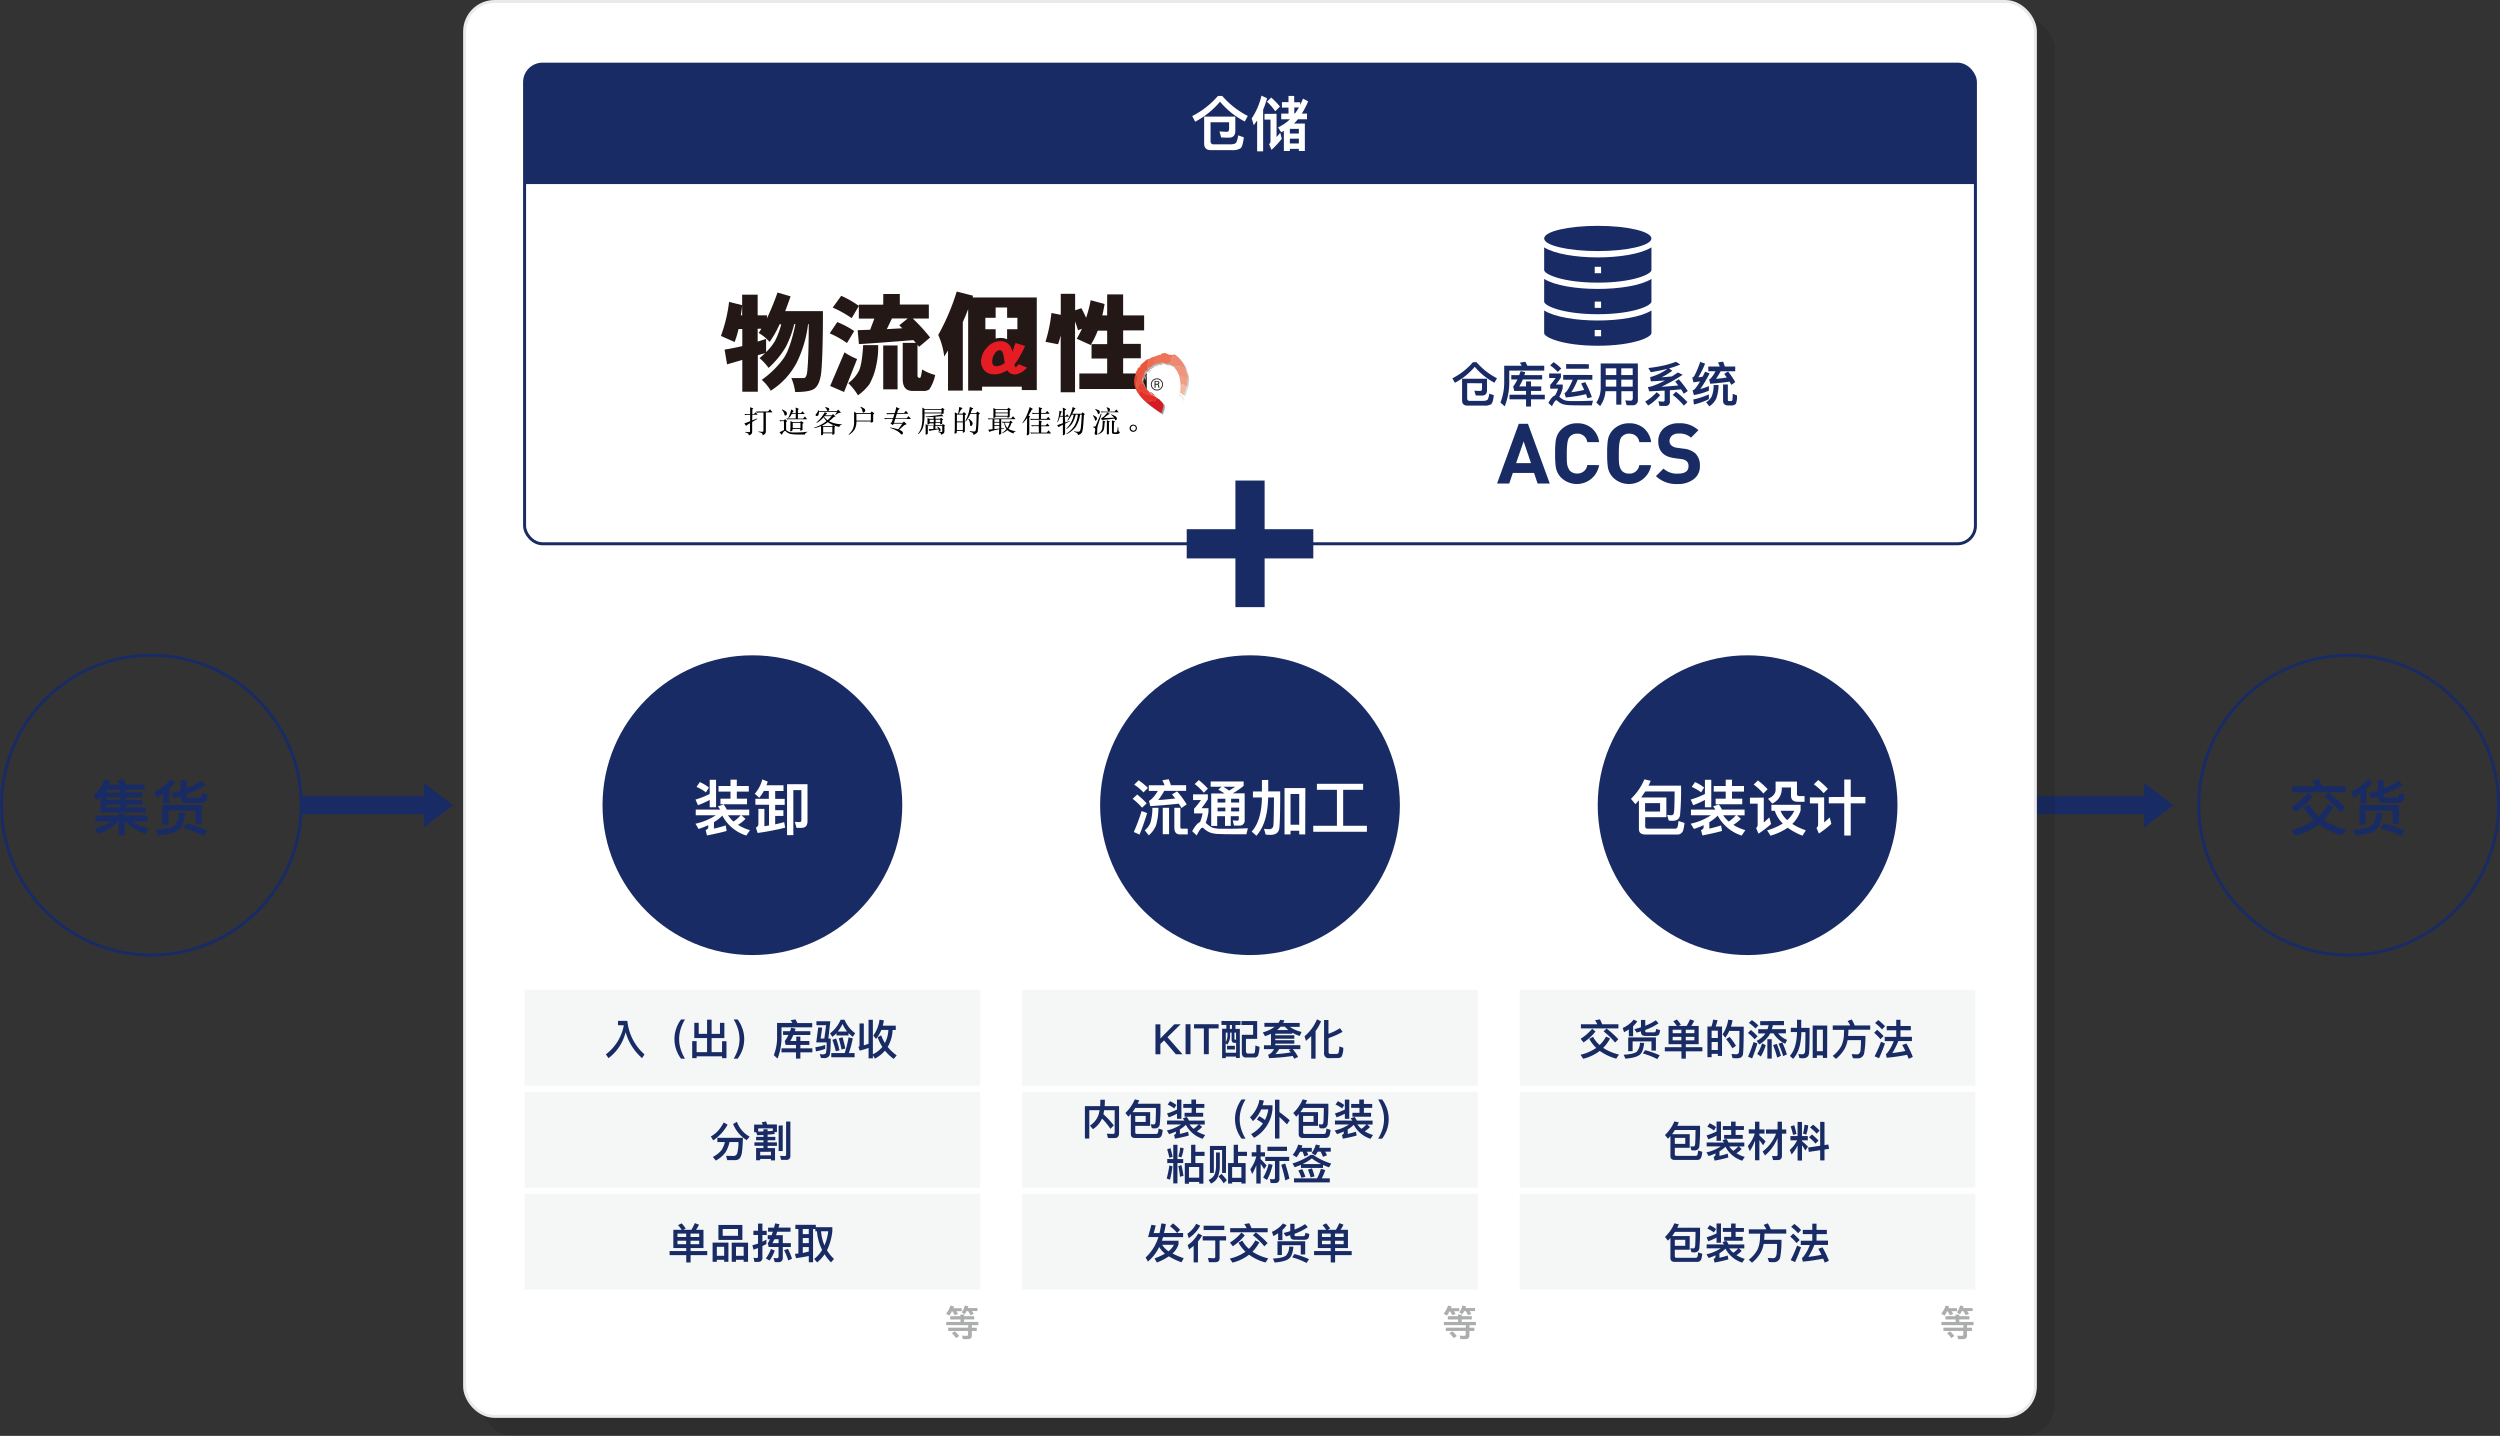 <svg xmlns="http://www.w3.org/2000/svg" viewBox="0 0 834 479"><rect x="0" y="0" width="834" height="479" fill="#333333" stroke="none"/><defs><style>.cls-1{isolation:isolate;}.cls-10,.cls-13,.cls-2,.cls-5,.cls-7{fill:none;}.cls-2{stroke:#192b64;}.cls-2,.cls-5,.cls-7{stroke-miterlimit:10;}.cls-3{fill:#192b64;}.cls-4{opacity:0.1;mix-blend-mode:multiply;}.cls-5{stroke:#000;}.cls-5,.cls-7{stroke-width:1px;}.cls-6{fill:#fff;}.cls-7{stroke:#e9ebeb;}.cls-8{fill:#f5f7f7;}.cls-9{fill:#acadad;}.cls-10,.cls-13{stroke:#231815;}.cls-10{stroke-width:0.29px;}.cls-11{fill:#231815;}.cls-12{fill:#e61c24;}.cls-13{stroke-miterlimit:1;stroke-width:2.17px;}.cls-14{fill:#afb1b3;}.cls-15{fill:#c7c8ca;}.cls-16{fill:#d1d2d4;}.cls-17{fill:#cccdcf;}.cls-18{fill:#b8babc;}.cls-19{fill:#bbbdbf;}.cls-20{fill:#999b9e;}.cls-21{fill:#a3a5a8;}.cls-22{fill:#a8aaad;}.cls-23{fill:#e1e1e2;}.cls-24{fill:#dbdcdd;}.cls-25{fill:#ea563c;}.cls-26{fill:#ef8871;}.cls-27{fill:#f19f84;}.cls-28{fill:#f0947e;}.cls-29{fill:#eb6c4e;}.cls-30{fill:#ec7557;}.cls-31{fill:#d81a22;}.cls-32{fill:#e72d27;}.cls-33{fill:#e84130;}.cls-34{fill:#f5c3b0;}.cls-35{fill:#f4b7a1;}</style></defs><g class="cls-1"><g id="レイアウト"><circle class="cls-2" cx="783.5" cy="268.61" r="50"/><g id="入庫実績" class="cls-1"><g class="cls-1"><path class="cls-3" d="M778.48,269.05a18.35,18.35,0,0,1-3.28,4.5,23.55,23.55,0,0,0,7.52,3.18l-1.3,2a23.56,23.56,0,0,1-7.84-3.7,21.31,21.31,0,0,1-7.9,3.76l-1.3-1.92a21.84,21.84,0,0,0,7.5-3.26,17.49,17.49,0,0,1-3.32-4.24l1.8-1a14.06,14.06,0,0,0,3.14,3.92,15.5,15.5,0,0,0,3.06-4Zm-7-3.31a22.83,22.83,0,0,1-5.66,5.21l-1.34-1.76a22.52,22.52,0,0,0,5.48-4.77Zm.88-3.44a14.87,14.87,0,0,0-1.08-1.92l2.34-.4c.36.7.72,1.48,1.06,2.32h7.72v2H764.58v-2Zm10.06,7.21-1.54,1.56a34.17,34.17,0,0,0-5.48-5.31l1.42-1.36A42.46,42.46,0,0,1,782.46,269.51Z"/><path class="cls-3" d="M785.14,266.11l-.64-2.05a13.77,13.77,0,0,0,5.24-4l1.72.82a11.78,11.78,0,0,1-2,2.3V268h-2v-3.27C786.72,265.22,786,265.66,785.14,266.11Zm9.58,5.1c-.28,2.68-.88,4.46-1.8,5.32-1,1.12-3.36,1.84-7.14,2.18l-.82-1.9c3.16-.14,5.22-.64,6.22-1.48s1.38-2.26,1.52-4.3Zm5.6,3.66H798.2v-4.42h-9v4.68h-2.1v-6.56h13.2Zm-5-7c-1.42,0-2.12-.65-2.12-1.93v-.24l-2,.6-1.1-1.66c1.12-.28,2.16-.58,3.14-.9v-3.48h2V263a23.34,23.34,0,0,0,5-2.6l1.32,1.38a30.77,30.77,0,0,1-6.34,3.2v.55c0,.35.2.55.62.55h3.48a1,1,0,0,0,.7-.22,2.38,2.38,0,0,0,.36-1.38l1.89.6c-.15,1.36-.43,2.15-.83,2.39a3.37,3.37,0,0,1-1.72.38Zm6.82,9.26-1.18,1.8a36.48,36.48,0,0,0-6.86-2.7l1.06-1.56A40.19,40.19,0,0,1,802.14,277.11Z"/></g></g><rect class="cls-3" x="674.39" y="265.61" width="43" height="6"/><polygon class="cls-3" points="725.07 268.61 715.26 261.16 715.26 276.07 725.07 268.61"/><g class="cls-4"><rect x="161" y="6.5" width="524" height="472" rx="10"/><rect class="cls-5" x="161" y="6.5" width="524" height="472" rx="10"/></g><rect class="cls-6" x="155" y="0.5" width="524" height="472" rx="10"/><rect class="cls-7" x="155" y="0.5" width="524" height="472" rx="10"/><ellipse class="cls-3" cx="533.02" cy="79.55" rx="17.89" ry="4.21"/><path class="cls-3" d="M515.13,93.05v7.56c0,1.43,6.31,4.21,17.89,4.21s17.9-2.78,17.9-4.21V93.05c-3.46,2.2-10.7,3.34-17.9,3.34S518.59,95.25,515.13,93.05Zm19,9.66H532v-2.1h2.11Z"/><path class="cls-3" d="M515.13,103.57v7.56c0,1.43,6.31,4.21,17.89,4.21s17.9-2.78,17.9-4.21v-7.56c-3.46,2.2-10.7,3.35-17.9,3.35S518.59,105.77,515.13,103.57Zm19,8.61H532v-2.1h2.11Z"/><path class="cls-3" d="M515.13,82.52v7.56c0,1.43,6.31,4.21,17.89,4.21s17.9-2.78,17.9-4.21V82.52c-3.46,2.2-10.7,3.35-17.9,3.35S518.59,84.72,515.13,82.52Zm19,8.61H532V89h2.11Z"/><path class="cls-3" d="M492.57,120.83a22.49,22.49,0,0,0,6.82,5.35l-.84,1.49a21.72,21.72,0,0,1-6.58-5.31,22,22,0,0,1-6.62,5.34l-.83-1.5a22.54,22.54,0,0,0,6.86-5.37Zm-3.12,7v5c0,.59.27.9.81.9h4.34c.91,0,1.47-.16,1.7-.47a5.17,5.17,0,0,0,.51-1.93l1.54.51c-.2,1.66-.5,2.66-.9,3a4.12,4.12,0,0,1-2.35.47h-5.61c-1.16,0-1.74-.61-1.74-1.81v-7.16h8.32v3.84c0,1.12-.53,1.72-1.52,1.78-.8,0-1.55,0-2.26-.06l-.44-1.57q1.17.09,2,.09c.36,0,.55-.29.55-.83v-1.73Z"/><path class="cls-3" d="M509.51,122h5.65v1.63H503.49V127a21.75,21.75,0,0,1-1.52,8.55l-1.42-1.26A18.54,18.54,0,0,0,501.8,127v-5h5.84A7.16,7.16,0,0,0,507,121l1.87-.32C509.05,121.06,509.29,121.51,509.51,122Zm-.69,2.14c-.09.32-.2.64-.3,1h5.94v1.46H508a17.13,17.13,0,0,1-1.17,2.31h2.26v-1.68h1.66v1.68h3.41v1.5h-3.41v1.28h4.6v1.52h-4.6v2.4h-1.66v-2.4h-5.52v-1.52h5.52v-1.28h-3.94l-.35-1.47a13.14,13.14,0,0,0,1.41-2.34h-2.05v-1.46h2.65c.16-.43.31-.88.47-1.32Z"/><path class="cls-3" d="M520.73,124.61v1.3a21.53,21.53,0,0,1-1.67,2.38h2.27v1.09a12,12,0,0,1-1.15,3l.24.19a6.25,6.25,0,0,0,1.46.93,7.15,7.15,0,0,0,2,.29c.86,0,1.87,0,3,0s2.67-.05,4.53-.13l-.38,1.57H527.1c-1.11,0-2.2,0-3.27-.06a8.9,8.9,0,0,1-2.48-.34,5.45,5.45,0,0,1-1.84-1.14.47.47,0,0,0-.37-.16c-.29,0-.75.68-1.41,2l-1.18-1.1c.77-1.49,1.5-2.32,2.21-2.5a10.48,10.48,0,0,0,1-2.27h-2.61v-1.25a21,21,0,0,0,1.81-2.32H516.8v-1.51Zm.11-1.68-1.17,1.15a16.17,16.17,0,0,0-2.53-2.19l1.15-1.09A19,19,0,0,1,520.84,122.93Zm10.37,2.16v1.59H526.3a22,22,0,0,1-2.12,4.18,39.55,39.55,0,0,0,4.29-.79c-.32-.75-.67-1.47-1-2.16l1.36-.43a28.45,28.45,0,0,1,2.21,5l-1.49.37c-.16-.48-.3-.93-.46-1.36a48.73,48.73,0,0,1-6.74,1.1l-.43-1.46c.64-.19,1.57-1.68,2.75-4.46h-3.18v-1.59Zm-1.17-3.6V123h-7.57v-1.54Z"/><path class="cls-3" d="M533.81,135.47l-1.28-1.16a8.9,8.9,0,0,0,1.46-5.14v-7.92h12.4v12.09a1.66,1.66,0,0,1-1.9,1.85h-1.84l-.45-1.63c.64.06,1.22.1,1.76.1s.74-.32.74-.93V130.5h-3.81V135h-1.7V130.5h-3.6A9.92,9.92,0,0,1,533.81,135.47Zm1.86-12.59v2.24h3.52v-2.24Zm0,6.09h3.52v-2.31h-3.52Zm9-6.09h-3.81v2.24h3.81Zm0,3.78h-3.81V129h3.81Z"/><path class="cls-3" d="M553.83,131.82a16.09,16.09,0,0,1-4,3.47l-1-1.33a16,16,0,0,0,3.85-3.12Zm-.22,3.61-.36-1.57a13.31,13.31,0,0,0,1.62.12c.29,0,.45-.2.45-.56v-3.11l-5.12.24-.47-1.44a5.65,5.65,0,0,0,1.44-.3,25.11,25.11,0,0,0,4.26-1.88c-1.57.12-3.14.21-4.71.29l-.24-1.41a17.1,17.1,0,0,0,5.8-2.77c-1.35.34-3.19.72-5.56,1.14l-.84-1.41a48.93,48.93,0,0,0,5.33-.89,31.05,31.05,0,0,0,3.89-1.19l1.44.9a27.89,27.89,0,0,1-3.75,1.31l1.07.78a20.67,20.67,0,0,1-3.57,2.2c1.16-.1,2.31-.19,3.46-.31.64-.41,1.31-.85,2-1.31l1.6.77a56.28,56.28,0,0,1-7.14,4c2.11-.13,4-.27,5.63-.43-.32-.45-.65-.88-1-1.31l1.2-.76a33.56,33.56,0,0,1,3,3.92l-1.33.9c-.27-.48-.57-1-.91-1.47-1.14.11-2.39.22-3.73.32v3.62a1.41,1.41,0,0,1-1.57,1.61Zm9.31-1.28-1.17,1.17a24,24,0,0,0-3.73-3.58l1.09-1.06A29.32,29.32,0,0,1,562.92,134.15Z"/><path class="cls-3" d="M568.81,121.3a26.34,26.34,0,0,1-2.26,4.55c.48,0,1-.12,1.44-.2.26-.51.54-1.07.85-1.66l1.49.58a46.6,46.6,0,0,1-3.12,5.23,21.38,21.38,0,0,0,2.88-1v1.53a21.16,21.16,0,0,1-5,1.46l-.44-1.54a2.11,2.11,0,0,0,.75-.48,15.12,15.12,0,0,0,1.73-2.54l-2.18.32-.42-1.54a1.71,1.71,0,0,0,.72-.64,29.9,29.9,0,0,0,1.93-4.65Zm1.28,11.84a22.82,22.82,0,0,1-5,1.8l-.2-1.67a24.29,24.29,0,0,0,5.17-1.71Zm3.21-4.7a13.22,13.22,0,0,1-.75,4.48,6.32,6.32,0,0,1-2.32,2.62l-1.07-1.34a5.09,5.09,0,0,0,1.89-2,10.42,10.42,0,0,0,.62-3.74Zm-3.12-1.89a2.49,2.49,0,0,0,.32-.13,8.75,8.75,0,0,0,1.76-2.56h-2.38v-1.58h3.84a12.27,12.27,0,0,0-.59-1.37l1.69-.28c.2.48.39,1,.58,1.65h3.47v1.58H574a20.83,20.83,0,0,1-1.54,2.53c1.22-.11,2.42-.27,3.6-.46l-.86-1.21,1.28-.8a30.11,30.11,0,0,1,2.4,3.56l-1.3.91c-.19-.35-.4-.72-.62-1.07-2,.29-4.11.53-6.44.7Zm6.44,8.72c-1.2,0-1.8-.53-1.8-1.57v-5.45h1.59v5.12c0,.24.08.38.26.43h.84c.28,0,.42-.26.45-.66s.07-1,.07-1.76l1.42.52a6.75,6.75,0,0,1-.35,2.81,2,2,0,0,1-1.51.56Z"/><path class="cls-3" d="M181,21.4H653a6,6,0,0,1,6,6v34a0,0,0,0,1,0,0H175a0,0,0,0,1,0,0v-34a6,6,0,0,1,6-6Z"/><g id="入庫実績-2" data-name="入庫実績" class="cls-1"><g class="cls-1"><path class="cls-6" d="M407.74,32a28.22,28.22,0,0,0,8.52,6.68l-1,1.86A26.91,26.91,0,0,1,407,33.92a27.48,27.48,0,0,1-8.28,6.68l-1-1.88a28.31,28.31,0,0,0,8.58-6.7Zm-3.9,8.78v6.26c0,.74.34,1.12,1,1.12h5.42c1.14,0,1.84-.2,2.12-.58a6.28,6.28,0,0,0,.64-2.42l1.92.64c-.24,2.08-.62,3.32-1.12,3.7a5.22,5.22,0,0,1-2.94.58h-7c-1.46,0-2.18-.76-2.18-2.26V38.9h10.4v4.8c0,1.4-.66,2.14-1.9,2.22-1,0-1.94,0-2.82-.08l-.56-2q1.47.12,2.52.12c.44,0,.68-.36.68-1V40.8Z"/><path class="cls-6" d="M418.26,41.76l-.7-2.24a22.7,22.7,0,0,0,3.26-7.62l1.88.88a29.36,29.36,0,0,1-1.32,3.8v13.9h-2V40.2C419,40.72,418.66,41.24,418.26,41.76Zm7.6-3.8v7.76c.4-.44.8-.9,1.22-1.42l.52,2A31.15,31.15,0,0,1,424.18,50l-.8-1.92a1.12,1.12,0,0,0,.46-.9V39.9h-2V38Zm1.12-2.4-1.56,1.56a18,18,0,0,0-2.78-3.2l1.44-1.38A25.25,25.25,0,0,1,427,35.56Zm2.86-1.48V32h1.9v2.12h2V35c.34-.68.66-1.38.94-2.1l1.72.9a27.11,27.11,0,0,1-2.12,4.1h1.74v1.88H433c-.44.52-.88,1-1.32,1.42h3.62v9.18h-2v-.72h-3v.72h-2V43.66l-.9.46-1.06-1.62a14.31,14.31,0,0,0,4-2.72h-2.92V37.9h2.42v-2h-2.18V34.08ZM433.3,43h-3v1.54h3Zm-3,4.86h3v-1.6h-3Zm3.06-12h-1.58v2H432A17.94,17.94,0,0,0,433.32,35.86Z"/></g></g><rect class="cls-3" x="395.89" y="176.54" width="42.23" height="9.75"/><rect class="cls-3" x="395.89" y="176.54" width="42.23" height="9.75" transform="translate(598.42 -235.58) rotate(90)"/><circle class="cls-2" cx="50.5" cy="268.61" r="50"/><g id="入庫実績-3" data-name="入庫実績" class="cls-1"><g class="cls-1"><path class="cls-3" d="M32.42,267l-1.22-1.59A14.35,14.35,0,0,0,34.9,260l1.94.42c-.16.46-.36.9-.56,1.34h3.66a15,15,0,0,0-.84-1.48l2.14-.36c.26.56.52,1.16.76,1.84h6.24v1.72H42.12v.88h5.3V266h-5.3v.86h5.3v1.57h-5.3v.92h6.5V271H33.56V265.8C33.2,266.2,32.82,266.58,32.42,267Zm-.62,7v-1.9h7.72v-.72H41.6v.72h7.6V274H44a15.57,15.57,0,0,0,5.5,2.3l-.9,1.86A14.87,14.87,0,0,1,41.78,274H41.6v4.68H39.52V274h-.18c-1.28,1.64-3.5,3-6.68,4.24l-1.1-1.8A17.75,17.75,0,0,0,37.18,274Zm8.26-10.49H35.48v.88h4.58Zm0,2.44H35.48v.86h4.58Zm0,2.43H35.48v.92h4.58Z"/><path class="cls-3" d="M52.14,266.11l-.64-2.05a13.77,13.77,0,0,0,5.24-4l1.72.82a11.78,11.78,0,0,1-2,2.3V268h-2v-3.27C53.72,265.22,53,265.66,52.14,266.11Zm9.58,5.1c-.28,2.68-.88,4.46-1.8,5.32-1,1.12-3.36,1.84-7.14,2.18l-.82-1.9c3.16-.14,5.22-.64,6.22-1.48s1.38-2.26,1.52-4.3Zm5.6,3.66H65.2v-4.42h-9v4.68h-2.1v-6.56h13.2Zm-5-7c-1.42,0-2.12-.65-2.12-1.93v-.24l-2,.6-1.1-1.66c1.12-.28,2.16-.58,3.14-.9v-3.48h2V263a23.34,23.34,0,0,0,5-2.6l1.32,1.38a30.77,30.77,0,0,1-6.34,3.2v.55c0,.35.2.55.62.55h3.48a1,1,0,0,0,.7-.22,2.38,2.38,0,0,0,.36-1.38l1.88.6c-.14,1.36-.42,2.15-.82,2.39a3.37,3.37,0,0,1-1.72.38Zm6.82,9.26L68,278.91a36.48,36.48,0,0,0-6.86-2.7l1.06-1.56A40.19,40.19,0,0,1,69.14,277.11Z"/></g></g><rect class="cls-3" x="100.5" y="265.61" width="43" height="6"/><polygon class="cls-3" points="151.19 268.61 141.38 261.16 141.38 276.07 151.19 268.61"/><circle class="cls-3" cx="251" cy="268.61" r="50"/><g id="入庫実績-4" data-name="入庫実績" class="cls-1"><g class="cls-1"><path class="cls-6" d="M240.26,270.09a10.6,10.6,0,0,0-.78-1.08l1.92-.65a11.93,11.93,0,0,1,1.06,1.73h7.48V272h-2.56l1.32,1.18a13.24,13.24,0,0,1-2.5,2,15.47,15.47,0,0,0,4,1.76l-1.23,1.8a13.72,13.72,0,0,1-8-6.64,14.28,14.28,0,0,1-2.8,2.18v2.14c1.38-.3,2.68-.66,3.92-1.06l.32,1.84c-1.8.52-4,1-6.56,1.5l-.44-1.78c.56-.22.86-.56.86-1v-.64a30,30,0,0,1-3.22,1.26L232,274.79a20.12,20.12,0,0,0,6.8-2.82h-6.7v-1.88Zm-1.38-9.95v9.17h-2.12v-2.45a29,29,0,0,1-3.92,1.75l-.82-1.88a26.76,26.76,0,0,0,4.74-1.87v-4.72Zm-2.38,2.58-1,1.62a14.48,14.48,0,0,0-3.14-1.82l1.1-1.62A14.56,14.56,0,0,1,236.5,262.72Zm7.2-.5V260.1h2.1v2.12h4v1.86h-4v2.36h3.41v1.87h-8.87v-1.87h3.36v-2.36h-4v-1.86Zm1,11.85a12.22,12.22,0,0,0,2.4-2.1h-4.24A9.77,9.77,0,0,0,244.72,274.07Z"/><path class="cls-6" d="M252.16,276.07a1.25,1.25,0,0,0,.84-1.24v-5h2v5.8l1.54-.26v-6.9H252v-2h4.48v-2.62h-1.66a11.26,11.26,0,0,1-1.54,2.27l-1.5-1.33A11.23,11.23,0,0,0,254.3,260l1.82.74c-.14.44-.28.84-.42,1.22h5.68v1.92H258.6v2.62h3.18v2H258.6v1.78h2.74v1.92H258.6V275c1.08-.24,2.06-.48,3-.74l.34,1.84a83.92,83.92,0,0,1-9.2,1.78Zm13.56.1-.56-2,1.58.08c.4,0,.6-.26.6-.74v-9.91h-2.68v15h-2.1V261.6h6.82v12.33c0,1.48-.66,2.24-2,2.24Z"/></g></g><circle class="cls-3" cx="417" cy="268.61" r="50"/><g id="入庫実績-5" data-name="入庫実績" class="cls-1"><g class="cls-1"><path class="cls-6" d="M382.52,268,381,269.45a20.44,20.44,0,0,0-3.14-2.95l1.48-1.44A22.46,22.46,0,0,1,382.52,268Zm.16,3.24c-.76,2.54-1.6,4.94-2.52,7.18l-1.92-.86a63.2,63.2,0,0,0,2.6-7Zm.26-8.37-1.48,1.48a17.68,17.68,0,0,0-3.1-2.6l1.5-1.44A21.77,21.77,0,0,1,382.94,262.84Zm3.5,6.61a20.66,20.66,0,0,1-.78,5.82,8.52,8.52,0,0,1-2.44,3.38L381.9,277a6.18,6.18,0,0,0,1.92-2.64,18.51,18.51,0,0,0,.62-4.88Zm-3.14-2.34.4-.18a10.24,10.24,0,0,0,2.54-3.11h-3v-1.88h5.26c-.24-.6-.48-1.16-.74-1.68l2.12-.34c.24.6.5,1.26.74,2h5.07v1.88H388.4a23.7,23.7,0,0,1-2,3.07c1.88-.12,3.78-.31,5.66-.53L391,265l1.68-1a31.83,31.83,0,0,1,3.2,4.33l-1.74,1.22q-.42-.72-.9-1.44c-2.92.31-6.08.6-9.5.82Zm6.7,2.34v8.8h-2.1v-8.8Zm1.76,6.62v-6.62h2v6.34c0,.4.14.62.42.62h2.05v1.92h-2.67C392.36,278.33,391.76,277.57,391.76,276.07Z"/><path class="cls-6" d="M402.94,265v1.62a26.53,26.53,0,0,1-2.12,3h2.32v1.36a20.17,20.17,0,0,1-.92,3.56,3.61,3.61,0,0,1,.46.36,7,7,0,0,0,1.8,1.2,8.67,8.67,0,0,0,2.46.36c1.08,0,2.32,0,3.72,0s3.3-.06,5.63-.16l-.48,2h-4.89c-1.36,0-2.72,0-4.06-.08a9.94,9.94,0,0,1-3.06-.44,6.55,6.55,0,0,1-2.26-1.46.64.64,0,0,0-.46-.2q-.57,0-1.86,2.58l-1.5-1.4c.92-1.72,1.78-2.74,2.62-3.06a15.15,15.15,0,0,0,.84-2.88h-2.84v-1.56a32.61,32.61,0,0,0,2.32-2.9H398V265Zm0-1.9-1.34,1.34a19.84,19.84,0,0,0-3.06-2.88l1.38-1.32A24.66,24.66,0,0,1,402.92,263.06Zm.94-.64V260.7h11v1.46a21.53,21.53,0,0,1-3.66,2.5l0,0h4v8.87a1.66,1.66,0,0,1-1.86,1.88h-1.68l-.46-1.72,1.58.08c.3,0,.46-.22.46-.64v-.84h-2.68v3.22h-1.92v-3.22h-2.6v3.24h-2V264.7h4.44c-.62-.42-1.32-.84-2.08-1.26l1.08-1Zm4.9,4h-2.6v1.27h2.6Zm-2.6,4.21h2.6v-1.26h-2.6Zm5.94-8.21h-4c.68.42,1.3.84,1.88,1.28A21.72,21.72,0,0,0,412.1,262.42Zm1.26,4h-2.68v1.27h2.68Zm-2.68,4.21h2.68v-1.26h-2.68Z"/><path class="cls-6" d="M423.08,260.18V264h4q0,10-.3,12.31c-.2,1.46-1.2,2.2-3,2.2-.32,0-.86,0-1.58-.12l-.52-1.9a15.27,15.27,0,0,0,1.76.12,1.31,1.31,0,0,0,1.36-1.28c.1-.9.16-4,.2-9.29h-1.94c-.12,5.81-1.44,10-3.92,12.77l-1.58-1.4c2.18-2.38,3.32-6.16,3.42-11.37h-3v-2h3v-3.82Zm12.34,18.17h-2v-1.22h-2.9v1.22h-2V262.9h6.94Zm-2-3.22V264.88h-2.9v10.25Z"/><path class="cls-6" d="M439.32,263.48v-2h15.42v2h-6.66v12H456v2h-17.9v-2H446v-12Z"/></g></g><circle class="cls-3" cx="583" cy="268.61" r="50"/><g id="入庫実績-6" data-name="入庫実績" class="cls-1"><g class="cls-1"><path class="cls-6" d="M555.9,272.61h-7.06v3.08c0,.5.28.76.88.76h9.08a.88.88,0,0,0,.8-.5,9.72,9.72,0,0,0,.35-2.08l2,.66a12.85,12.85,0,0,1-.47,2.54,1.91,1.91,0,0,1-2,1.32H548.84q-2.1,0-2.1-1.86V267c-.4.43-.78.85-1.18,1.26l-1.48-1.77a19.18,19.18,0,0,0,4.48-6.5l2.12.48c-.24.56-.5,1.1-.74,1.62h10.85a86.93,86.93,0,0,1-.33,9.85c-.2,1.24-1,1.88-2.52,1.88-.24,0-.68,0-1.28-.1l-.5-1.86a14.15,14.15,0,0,0,1.44.1q.72,0,.84-1c.12-.68.18-3,.22-6.93h-9.82c-.44.72-.88,1.38-1.34,2h8.4Zm-2.1-1.88v-2.8h-5v2.8Z"/><path class="cls-6" d="M572.26,270.09a10.6,10.6,0,0,0-.78-1.08l1.92-.65a11.93,11.93,0,0,1,1.06,1.73H582V272h-2.57l1.33,1.18a13.63,13.63,0,0,1-2.51,2,15.47,15.47,0,0,0,4,1.76l-1.22,1.8a13.71,13.71,0,0,1-8-6.64,14.28,14.28,0,0,1-2.8,2.18v2.14c1.38-.3,2.68-.66,3.92-1.06l.32,1.84c-1.8.52-4,1-6.56,1.5l-.44-1.78c.56-.22.86-.56.86-1v-.64a30,30,0,0,1-3.22,1.26L564,274.79a20.12,20.12,0,0,0,6.8-2.82h-6.7v-1.88Zm-1.38-9.95v9.17h-2.12v-2.45a29,29,0,0,1-3.92,1.75l-.82-1.88a26.76,26.76,0,0,0,4.74-1.87v-4.72Zm-2.38,2.58-1,1.62a14.48,14.48,0,0,0-3.14-1.82l1.1-1.62A14.56,14.56,0,0,1,568.5,262.72Zm7.2-.5V260.1h2.1v2.12h4v1.86h-4v2.36h3.41v1.87h-8.87v-1.87h3.36v-2.36h-4v-1.86Zm1,11.85a12.22,12.22,0,0,0,2.4-2.1h-4.24A9.77,9.77,0,0,0,576.72,274.07Z"/><path class="cls-6" d="M588.4,266.08v8.31c.58-.52,1.2-1.08,1.86-1.7l.58,2.2a32.49,32.49,0,0,1-4.2,3.22l-.8-1.88a1.45,1.45,0,0,0,.52-1.12v-7h-2.58v-2Zm1.28-2.8-1.42,1.44a20.21,20.21,0,0,0-3.24-3l1.42-1.36A23.56,23.56,0,0,1,589.68,263.28Zm11,5.2v1.91a11.09,11.09,0,0,1-2.77,4.48,21.17,21.17,0,0,0,4.52,2.12l-1.12,1.8a22.71,22.71,0,0,1-4.94-2.66,19.06,19.06,0,0,1-5.74,2.64L589.5,277a20.16,20.16,0,0,0,5.24-2.28,10.25,10.25,0,0,1-2.66-4.24h-1.14v-2Zm-1.21-7.74v4.14c0,.44.24.69.74.69H602v1.9h-2.28c-1.5,0-2.24-.7-2.24-2.11V262.7h-3.08v.54a5.3,5.3,0,0,1-3.2,4.83l-1.4-1.61c1.68-.7,2.54-1.7,2.54-3v-2.72Zm-3.26,12.85a10,10,0,0,0,2.36-3.1H594A7.92,7.92,0,0,0,596.24,273.59Z"/><path class="cls-6" d="M608.54,266v8.37q.87-.75,1.86-1.68l.54,2.14a31,31,0,0,1-4.16,3.24l-.8-1.88a1.36,1.36,0,0,0,.54-1.08v-7.1h-2.74v-2Zm1.26-2.86-1.44,1.46a18.31,18.31,0,0,0-3.28-2.94l1.48-1.44A28,28,0,0,1,609.8,263.18Zm5.44,2.72v-5.8h2.16v5.8h4.9V268h-4.9v10.73h-2.16V268h-5.16V265.9Z"/></g></g><rect class="cls-8" x="507" y="330.21" width="152" height="32"/><path class="cls-3" d="M537.12,346.42a13.14,13.14,0,0,1-2.29,3.15,16.46,16.46,0,0,0,5.26,2.23l-.91,1.37a16.54,16.54,0,0,1-5.49-2.59,15,15,0,0,1-5.53,2.63l-.91-1.34a15.41,15.41,0,0,0,5.25-2.29,12.15,12.15,0,0,1-2.32-3l1.26-.71a9.66,9.66,0,0,0,2.2,2.74,11,11,0,0,0,2.14-2.82Zm-4.87-2.31a16.09,16.09,0,0,1-4,3.64l-.94-1.23a15.8,15.8,0,0,0,3.84-3.34Zm.62-2.41a11,11,0,0,0-.76-1.35l1.64-.28c.25.49.5,1,.74,1.63h5.41v1.38H527.39V341.7Zm7,5-1.08,1.09a23.3,23.3,0,0,0-3.84-3.71l1-.95A29,29,0,0,1,539.91,346.74Z"/><path class="cls-3" d="M541.78,344.36l-.45-1.43a9.43,9.43,0,0,0,3.67-2.79l1.21.58a8.64,8.64,0,0,1-1.4,1.61v3.37h-1.43v-2.28C542.89,343.74,542.36,344.05,541.78,344.36Zm6.71,3.57c-.2,1.88-.61,3.12-1.26,3.73-.69.78-2.35,1.28-5,1.52l-.58-1.33c2.22-.1,3.66-.45,4.36-1a4.5,4.5,0,0,0,1.07-3Zm3.92,2.56h-1.48V347.4h-6.29v3.28h-1.47v-4.6h9.24Zm-3.5-4.91c-1,0-1.48-.45-1.48-1.35v-.17l-1.43.42-.77-1.16c.78-.19,1.51-.4,2.2-.63v-2.44h1.43v1.94a16.77,16.77,0,0,0,3.51-1.82l.92,1a20.84,20.84,0,0,1-4.43,2.24V344c0,.25.13.39.43.39h2.44a.7.7,0,0,0,.49-.15,1.69,1.69,0,0,0,.25-1l1.32.42c-.1,1-.3,1.5-.58,1.67a2.24,2.24,0,0,1-1.2.27Zm4.78,6.48-.83,1.26a25.2,25.2,0,0,0-4.8-1.89l.74-1.09A28.58,28.58,0,0,1,553.69,352.06Z"/><path class="cls-3" d="M559.41,342.26a13.41,13.41,0,0,0-1.22-1.56l1.22-.59a15,15,0,0,1,1.34,1.73l-.82.42h2.71a14.07,14.07,0,0,0,1.14-2.22l1.41.51a10.88,10.88,0,0,1-1,1.71h2.49v6.09h-4.29v1h5.54v1.37h-5.54v2.45h-1.46v-2.45h-5.55v-1.37h5.55v-1h-4.3v-6.09Zm1.5,2.41v-1.14H558v1.14Zm0,1.23H558v1.16h2.89Zm1.46-1.23h2.88v-1.14h-2.88Zm2.88,1.23h-2.88v1.16h2.88Z"/><path class="cls-3" d="M574.47,352.27h-1.4v-.7H571v1.11h-1.4V342.45h1.34a11.79,11.79,0,0,0,.55-2.31l1.47.2a11.82,11.82,0,0,1-.62,2.11h2.13Zm-1.4-6v-2.45H571v2.45Zm0,4v-2.65H571v2.65Zm8.41,1.3c-.14,1-.82,1.47-2,1.47-.28,0-.78,0-1.51-.08l-.35-1.33c.61,0,1.16.07,1.62.07a.85.85,0,0,0,.89-.83c.08-.67.12-3,.15-6.95h-3.39a11.25,11.25,0,0,1-1.35,2.27l-.88-1.16a11.92,11.92,0,0,0,1.88-4.86l1.44.18a18.09,18.09,0,0,1-.53,2.14h4.26C581.69,347.36,581.62,350.38,581.48,351.53Zm-2.38-2.68-1.18.82a25.11,25.11,0,0,0-2.09-3.07l1.19-.74A24.07,24.07,0,0,1,579.1,348.85Z"/><path class="cls-3" d="M586.33,345.7l-1,1a13.19,13.19,0,0,0-2.23-2.1l1-1A18.29,18.29,0,0,1,586.33,345.7Zm-.06,2.4a52.1,52.1,0,0,1-1.76,5l-1.36-.61a45.16,45.16,0,0,0,1.84-4.87Zm.34-6-1,1a14,14,0,0,0-2.19-1.86l1-.95A14.27,14.27,0,0,1,586.61,342.12Zm8.53-1.5V342h-3.7c-.11.47-.22.9-.35,1.32h4.68v1.41h-2.59a7.11,7.11,0,0,0,3,2.18l-.63,1.28a8.8,8.8,0,0,1-3.91-3.46h-1.12c-.11.23-.24.45-.37.68a10.3,10.3,0,0,1-3.23,3l-.91-1.17a7.94,7.94,0,0,0,2.84-2.34l.1-.14h-2.41v-1.41h3.1A10.17,10.17,0,0,0,590,342H587.2v-1.34Zm-6.09,8.07a18.36,18.36,0,0,1-1.63,3.79l-1.2-.87a16.14,16.14,0,0,0,1.61-3.51Zm2-2v6.49h-1.46v-6.49Zm3.11,5.54-1.29.6a33.28,33.28,0,0,0-1.37-4.16l1.22-.42A35.72,35.72,0,0,1,594.12,352.22Zm2-.47-1.3.58a32.56,32.56,0,0,0-1.54-4.15l1.26-.4A29.58,29.58,0,0,1,596.09,351.75Z"/><path class="cls-3" d="M600.89,340.21v2.68h2.79q0,7-.21,8.61c-.14,1-.84,1.54-2.08,1.54-.22,0-.6,0-1.1-.08l-.37-1.33a12.32,12.32,0,0,0,1.24.08.92.92,0,0,0,1-.89c.07-.63.11-2.81.14-6.5h-1.36c-.08,4.06-1,7-2.75,8.93l-1.1-1q2.28-2.49,2.39-7.95h-2.07v-1.43h2.07v-2.68Zm8.64,12.72h-1.42v-.85h-2v.85h-1.4V342.12h4.86Zm-1.42-2.25V343.5h-2v7.18Z"/><path class="cls-3" d="M617.24,342.1a8.94,8.94,0,0,0-.89-1.48l1.38-.52a11.28,11.28,0,0,1,1,2h5.17v1.42h-7.26c0,.53-.06,1.22-.11,2.07h5.77a31.26,31.26,0,0,1-.42,5.81,2.1,2.1,0,0,1-2.13,1.67c-.46,0-1,0-1.61-.07l-.44-1.33c.75,0,1.38.07,1.89.07s.9-.43,1.07-1.22a30.53,30.53,0,0,0,.15-3.54h-4.45a9.57,9.57,0,0,1-1,2.91,11.92,11.92,0,0,1-2.9,3.35l-1.07-1a10.29,10.29,0,0,0,2.94-3.43,10,10,0,0,0,.8-3.56c0-.7.06-1.26.07-1.69H611.4V342.1Z"/><path class="cls-3" d="M628.36,345.67l-1.05,1a14.26,14.26,0,0,0-2.1-2.13l1-1A17.57,17.57,0,0,1,628.36,345.67Zm.47,2.41a47.71,47.71,0,0,1-2,4.95l-1.47-.65a37.88,37.88,0,0,0,2.14-4.84Zm0-5.71-1,1.05a13.23,13.23,0,0,0-2.3-2.12l1.05-1A18.28,18.28,0,0,1,628.88,342.37Zm5.16-2.16v2.07h3.45v1.42H634v2.17h3.82v1.43h-4.54a24.63,24.63,0,0,1-2,4c1.45-.17,2.91-.4,4.35-.7-.35-.73-.7-1.39-1.06-2l1.41-.48a31.36,31.36,0,0,1,2.14,4.48l-1.38.62c-.18-.48-.37-.92-.53-1.34a68.5,68.5,0,0,1-6.78,1l-.32-1.28a1.54,1.54,0,0,0,.3-.12,13.91,13.91,0,0,0,2.33-4.15h-3v-1.43h3.84V343.7h-3.17v-1.42h3.17v-2.07Z"/><rect class="cls-8" x="507" y="364.21" width="152" height="32"/><path class="cls-3" d="M563.67,382.91h-4.95v2.16c0,.35.2.53.62.53h6.36a.63.63,0,0,0,.56-.35,7.29,7.29,0,0,0,.24-1.46l1.38.47a8.73,8.73,0,0,1-.33,1.77,1.35,1.35,0,0,1-1.38.93h-7.45c-1,0-1.47-.44-1.47-1.3V379c-.28.31-.54.6-.82.88l-1-1.23a13.5,13.5,0,0,0,3.14-4.55l1.48.33c-.17.4-.35.77-.52,1.14h7.6a61,61,0,0,1-.23,6.89,1.54,1.54,0,0,1-1.76,1.32c-.17,0-.48,0-.9-.07l-.35-1.31a8,8,0,0,0,1,.07c.33,0,.53-.22.59-.67s.12-2.09.15-4.84h-6.88c-.31.5-.61,1-.94,1.4h5.89Zm-1.47-1.32v-2h-3.48v2Z"/><path class="cls-3" d="M575.12,381.15a7,7,0,0,0-.55-.76l1.35-.45a8.48,8.48,0,0,1,.74,1.21h5.24v1.31h-1.79l.92.83a9.16,9.16,0,0,1-1.75,1.43,10.93,10.93,0,0,0,2.77,1.23l-.85,1.26a9.59,9.59,0,0,1-5.59-4.65,10.65,10.65,0,0,1-2,1.53v1.5c1-.21,1.87-.47,2.74-.75l.23,1.29a47,47,0,0,1-4.6,1.05l-.31-1.24c.4-.16.61-.4.61-.7v-.45a22.67,22.67,0,0,1-2.26.88l-.76-1.23a14.11,14.11,0,0,0,4.77-2h-4.69v-1.31Zm-1-7v6.42h-1.48v-1.71a21.07,21.07,0,0,1-2.75,1.22l-.57-1.32a18.53,18.53,0,0,0,3.32-1.3v-3.31ZM572.48,376l-.71,1.14a10.19,10.19,0,0,0-2.2-1.28l.77-1.13A10.33,10.33,0,0,1,572.48,376Zm5-.35v-1.48H579v1.48h2.77v1.3H579v1.66h2.38v1.3h-6.21v-1.3h2.36v-1.66h-2.79v-1.3Zm.71,8.29a8,8,0,0,0,1.68-1.47h-3A7,7,0,0,0,578.24,383.93Z"/><path class="cls-3" d="M585.48,376.76v-2.58h1.45v2.58h1.71v1.42h-1.71v.6a28.17,28.17,0,0,1,2.06,2l-.84,1.28c-.46-.69-.87-1.26-1.22-1.74v6.74h-1.45v-6.58a17.31,17.31,0,0,1-1.74,3.53l-.66-1.69a12,12,0,0,0,2.31-4.18h-2v-1.42Zm3.65,1.44v-1.41H593v-2.61h1.46v2.61h1.44v1.41h-1.44v7.3c0,1-.47,1.5-1.39,1.5h-1.59l-.33-1.41a13.76,13.76,0,0,0,1.4.08c.29,0,.45-.18.45-.55V379.7a15.35,15.35,0,0,1-4.19,5.76l-.8-1.32a13.48,13.48,0,0,0,4.48-5.94Z"/><path class="cls-3" d="M599.67,379v-4.73h1.47V379h1.94v1.41h-1.94v.26a26,26,0,0,1,2,1.85l-.87,1.3c-.42-.7-.8-1.3-1.12-1.78v5.11h-1.47v-5a14.38,14.38,0,0,1-2,3l-.62-1.53a10.3,10.3,0,0,0,2.47-3.21h-2.24V379Zm-.39-.71-1.12.3a21,21,0,0,0-.81-2.83l1.2-.39A23,23,0,0,1,599.28,378.25Zm3.92-2.89a11.26,11.26,0,0,1-.64,3.1l-1.08-.35a12.75,12.75,0,0,0,.5-2.92Zm5.45-1.12V382l1.28-.2.25,1.46-1.53.22v3.64h-1.44v-3.42l-3.8.58-.21-1.46,4-.6v-8Zm-2,6.23-1,1a13,13,0,0,0-2.18-2.11l1-.93A16.31,16.31,0,0,1,606.62,380.47Zm.38-3.32-1,1a13.29,13.29,0,0,0-2.21-2.06l1-.94A16.17,16.17,0,0,1,607,377.15Z"/><rect class="cls-8" x="507" y="398.21" width="152" height="32"/><path class="cls-3" d="M563.67,416.91h-4.95v2.16c0,.35.2.53.62.53h6.36a.63.63,0,0,0,.56-.35,7.29,7.29,0,0,0,.24-1.46l1.38.47a8.73,8.73,0,0,1-.33,1.77,1.35,1.35,0,0,1-1.38.93h-7.45c-1,0-1.47-.44-1.47-1.3V413c-.28.31-.54.6-.82.88l-1-1.23a13.5,13.5,0,0,0,3.14-4.55l1.48.33c-.17.4-.35.77-.52,1.14h7.6a61,61,0,0,1-.23,6.89,1.54,1.54,0,0,1-1.76,1.32c-.17,0-.48,0-.9-.07l-.35-1.31a8,8,0,0,0,1,.07c.33,0,.53-.22.59-.67s.12-2.09.15-4.84h-6.88c-.31.5-.61,1-.94,1.4h5.89Zm-1.47-1.32v-2h-3.48v2Z"/><path class="cls-3" d="M575.12,415.15a7,7,0,0,0-.55-.76l1.35-.45a8.48,8.48,0,0,1,.74,1.21h5.24v1.31h-1.79l.92.83a9.16,9.16,0,0,1-1.75,1.43,10.93,10.93,0,0,0,2.77,1.23l-.85,1.26a9.59,9.59,0,0,1-5.59-4.65,10.65,10.65,0,0,1-2,1.53v1.5c1-.21,1.87-.47,2.74-.75l.23,1.29a47,47,0,0,1-4.6,1.05l-.31-1.24c.4-.16.61-.4.61-.7v-.45a22.67,22.67,0,0,1-2.26.88l-.76-1.23a14.11,14.11,0,0,0,4.77-2h-4.69v-1.31Zm-1-7v6.42h-1.48v-1.71a21.07,21.07,0,0,1-2.75,1.22l-.57-1.32a18.53,18.53,0,0,0,3.32-1.3v-3.31ZM572.48,410l-.71,1.14a10.19,10.19,0,0,0-2.2-1.28l.77-1.13A10.33,10.33,0,0,1,572.48,410Zm5-.35v-1.48H579v1.48h2.77v1.3H579v1.66h2.38v1.3h-6.21v-1.3h2.36v-1.66h-2.79v-1.3Zm.71,8.29a8,8,0,0,0,1.68-1.47h-3A7,7,0,0,0,578.24,417.93Z"/><path class="cls-3" d="M589.24,410.1a8.94,8.94,0,0,0-.89-1.48l1.38-.52a11.28,11.28,0,0,1,1,2h5.17v1.42h-7.26c0,.53-.06,1.22-.11,2.07h5.77a31.26,31.26,0,0,1-.42,5.81,2.1,2.1,0,0,1-2.13,1.67c-.46,0-1,0-1.61-.07l-.44-1.33c.75,0,1.38.07,1.89.07s.9-.43,1.07-1.22a30.53,30.53,0,0,0,.15-3.54h-4.45a9.57,9.57,0,0,1-1,2.91,11.92,11.92,0,0,1-2.9,3.35l-1.07-1a10.29,10.29,0,0,0,2.94-3.43,10,10,0,0,0,.8-3.56c0-.7.06-1.26.07-1.69H583.4V410.1Z"/><path class="cls-3" d="M600.36,413.67l-1.05,1a14.26,14.26,0,0,0-2.1-2.13l1-1A17.57,17.57,0,0,1,600.36,413.67Zm.47,2.41a47.71,47.71,0,0,1-2,4.95l-1.47-.65a37.88,37.88,0,0,0,2.14-4.84Zm0-5.71-1,1.05a13.23,13.23,0,0,0-2.3-2.12l1.05-1A18.28,18.28,0,0,1,600.88,410.37Zm5.16-2.16v2.07h3.45v1.42H606v2.17h3.82v1.43h-4.54a24.63,24.63,0,0,1-2,4c1.45-.17,2.91-.4,4.35-.7-.35-.73-.7-1.39-1.06-2l1.41-.48a31.36,31.36,0,0,1,2.14,4.48l-1.38.62c-.18-.48-.37-.92-.53-1.34a68.5,68.5,0,0,1-6.78,1l-.32-1.28a1.54,1.54,0,0,0,.3-.12,13.91,13.91,0,0,0,2.33-4.15h-3v-1.43h3.84V411.7h-3.17v-1.42h3.17v-2.07Z"/><path class="cls-9" d="M648.69,438.9l-1.09-.68a7.68,7.68,0,0,0,1.46-2.68l1.19.27c-.07.21-.13.4-.2.6h2.78v1H651a9.1,9.1,0,0,1,.61.92l-1.12.42a10.09,10.09,0,0,0-.8-1.34h-.13A8.1,8.1,0,0,1,648.69,438.9Zm3.68.18v-.56h1.25v.56H657v1.08h-3.38V441h4.75v1.08H656.2v.85h1.65V444H656.2v1.55c0,.79-.45,1.18-1.32,1.18h-1.67l-.27-1.17c.54.05,1,.08,1.52.08.32,0,.49-.13.49-.39V444h-6.63v-1.09H655v-.85h-7.34V441h4.76v-.82h-3.43v-1.08Zm-.42,6.63-1,.69a12,12,0,0,0-1.42-1.65l1-.63A14.09,14.09,0,0,1,652,445.71Zm1.9-7.27-1.05-.63a6.62,6.62,0,0,0,1.08-2.28l1.18.25c-.06.21-.12.4-.18.59h3.19v1h-1.82a9.08,9.08,0,0,1,.6.95l-1.1.42a9.48,9.48,0,0,0-.81-1.37h-.48A9,9,0,0,1,653.85,438.44Z"/><rect class="cls-8" x="341" y="330.21" width="152" height="32"/><path class="cls-3" d="M393.87,341.68,389.48,346l5,5.71h-2.21l-3.95-4.63-1.22,1.19v3.44h-1.64v-10h1.64v4.72l4.65-4.72Z"/><path class="cls-3" d="M397.15,341.68v10h-1.64v-10Z"/><path class="cls-3" d="M406.53,341.68v1.4h-3.28v8.6h-1.64v-8.6h-3.28v-1.4Z"/><path class="cls-3" d="M413.84,340.62v1.32h-1.69v1.28h1.46v9.72h-1.25v-.46h-3.44V353h-1.23v-9.81h1.42v-1.28h-1.63v-1.32Zm-1.48,10.57V347.9h-.49q-1,0-1-1.08v-2.34h-.52v.72a4.92,4.92,0,0,1-.94,3.3l-.53-.47v3.16Zm-3.44-6.71v3.16a4.7,4.7,0,0,0,.57-2.44v-.72Zm3.05,4.4v1.23h-2.62v-1.23Zm-1-5.66v-1.28h-.69v1.28Zm1.38,1.26h-.54v2.06c0,.2.11.31.33.31h.21Zm7.33,7.64a1.36,1.36,0,0,1-1.36.66h-2.69c-.91,0-1.36-.56-1.36-1.66v-5.91h3.77v-3.27h-3.89v-1.32h5.24v5.94h-3.74v4c0,.56.21.86.61.89h1.84c.28,0,.46-.2.54-.56a20,20,0,0,0,.16-2.11l1.37.45A11.24,11.24,0,0,1,419.69,352.12Z"/><path class="cls-3" d="M434.22,344.25l-.66,1.36a15.53,15.53,0,0,1-2.47-1.11v.36h-5.65v.51h6.35v1.15h-6.35v.5h6.35v1.15h-6.35v.52h8.36V350h-2.53a14.67,14.67,0,0,1,1.79,2.6l-1.32.59c-.16-.33-.32-.64-.49-.92-2.49.36-5.11.61-7.86.73l-.36-1.18c.62-.06,1.28-.67,2-1.82h-3.38v-1.3H424v-3.83a13.24,13.24,0,0,1-2,.8l-.72-1.26a12,12,0,0,0,3.95-1.88h-3.43v-1.31h4.71a6.53,6.53,0,0,0,.56-1l1.4.17a5.64,5.64,0,0,1-.41.86h5.52v1.31h-3.29A10.86,10.86,0,0,0,434.22,344.25Zm-4.3,6,.83-.28h-4a11.76,11.76,0,0,1-1.27,1.69,47.37,47.37,0,0,0,5.09-.58A10,10,0,0,0,429.92,350.27Zm-1.26-7.75h-1.45a10.69,10.69,0,0,1-1.19,1.14h3.82A7.56,7.56,0,0,1,428.66,342.52Z"/><path class="cls-3" d="M440.71,340.7a14.47,14.47,0,0,1-1.83,3.24v9.23h-1.46v-7.54c-.54.55-1.13,1.08-1.75,1.6l-.47-1.53a14.86,14.86,0,0,0,4.14-5.64ZM443.46,353a1.55,1.55,0,0,1-1.75-1.76V340.28h1.46v4.6A18.33,18.33,0,0,0,447,343l.89,1.22a27.77,27.77,0,0,1-4.68,2.09V351c0,.39.21.59.64.59h2a.75.75,0,0,0,.67-.33,6.29,6.29,0,0,0,.25-2.18l1.35.46a6.88,6.88,0,0,1-.55,2.94,1.84,1.84,0,0,1-1.47.49Z"/><rect class="cls-8" x="341" y="364.21" width="152" height="32"/><path class="cls-3" d="M364.6,376.7l-1-1.19a7.11,7.11,0,0,0,2.92-3.78c.12-.42.21-.88.3-1.36h-3.43v9.45h-1.47V369H367c.06-.67.08-1.37.08-2.12h1.5c0,.75,0,1.47-.08,2.12h4.82V378c0,1.1-.51,1.66-1.5,1.66h-2.2l-.39-1.46,2.11.07c.34,0,.51-.2.51-.59v-7.31h-3.51c-.07.46-.15.9-.25,1.32a30.47,30.47,0,0,1,3.49,3.75l-1.13,1.13a23.78,23.78,0,0,0-2.81-3.43A8.09,8.09,0,0,1,364.6,376.7Z"/><path class="cls-3" d="M383.67,375.59h-4.95v2.16c0,.35.2.53.62.53h6.36a.61.61,0,0,0,.56-.35,7.29,7.29,0,0,0,.24-1.45l1.38.46a8.86,8.86,0,0,1-.33,1.78,1.35,1.35,0,0,1-1.38.92h-7.45c-1,0-1.47-.43-1.47-1.3v-6.7c-.28.31-.54.61-.82.89l-1-1.24a13.5,13.5,0,0,0,3.14-4.55l1.48.34c-.17.39-.35.77-.52,1.13h7.6a60.75,60.75,0,0,1-.23,6.89,1.54,1.54,0,0,1-1.76,1.32c-.17,0-.48,0-.9-.07l-.35-1.3c.39,0,.73.07,1,.07s.53-.23.59-.67.12-2.09.15-4.85h-6.88c-.31.5-.61,1-.94,1.4h5.89Zm-1.47-1.31v-2h-3.48v2Z"/><path class="cls-3" d="M395.12,373.83a7,7,0,0,0-.55-.76l1.35-.45a9.08,9.08,0,0,1,.74,1.21h5.24v1.32h-1.8l.93.82a9.1,9.1,0,0,1-1.75,1.43,10.59,10.59,0,0,0,2.77,1.23l-.85,1.27a9.6,9.6,0,0,1-5.59-4.66,10.24,10.24,0,0,1-2,1.53v1.5c1-.21,1.87-.46,2.74-.74l.23,1.29c-1.26.36-2.81.71-4.6,1.05l-.31-1.25c.4-.15.61-.39.61-.7v-.45a20.47,20.47,0,0,1-2.26.88l-.76-1.23a14.12,14.12,0,0,0,4.77-2h-4.7v-1.32Zm-1-7v6.41h-1.48v-1.71a19.81,19.81,0,0,1-2.75,1.22l-.57-1.31a18.53,18.53,0,0,0,3.32-1.31v-3.3Zm-1.67,1.8-.71,1.14a10.19,10.19,0,0,0-2.2-1.28l.77-1.13A10.08,10.08,0,0,1,392.48,368.67Zm5-.35v-1.48H399v1.48h2.77v1.31H399v1.65h2.38v1.3h-6.21v-1.3h2.36v-1.65h-2.79v-1.31Zm.71,8.3a8.6,8.6,0,0,0,1.68-1.47h-3A7,7,0,0,0,398.24,376.62Z"/><path class="cls-3" d="M415.52,366.78a13.7,13.7,0,0,0-1.35,2.9,11.2,11.2,0,0,0,0,7.29,14.17,14.17,0,0,0,1.35,2.9h-1.33a11.9,11.9,0,0,1-1.54-2.86,10.74,10.74,0,0,1,0-7.36,11.26,11.26,0,0,1,1.54-2.87Z"/><path class="cls-3" d="M422,373.62a12,12,0,0,0,1.11-3.52h-2.38A11,11,0,0,1,418,374l-1-1.26a11,11,0,0,0,3.16-5.84l1.47.25c-.13.55-.27,1.06-.42,1.57h3.29V370a12.17,12.17,0,0,1-6.14,9.58l-1-1.24a11.5,11.5,0,0,0,3.94-3.55,10.39,10.39,0,0,0-2-1.27l.77-1.14A10.73,10.73,0,0,1,422,373.62Zm4.82-6.74V371c1.12.8,2.27,1.71,3.43,2.72l-.91,1.37c-1-1-1.82-1.83-2.52-2.45v7.17h-1.48V366.88Z"/><path class="cls-3" d="M439.67,375.59h-4.95v2.16c0,.35.2.53.62.53h6.36a.61.61,0,0,0,.56-.35,7.29,7.29,0,0,0,.24-1.45l1.38.46a8.86,8.86,0,0,1-.33,1.78,1.35,1.35,0,0,1-1.38.92h-7.45c-1,0-1.47-.43-1.47-1.3v-6.7c-.28.31-.54.61-.82.89l-1-1.24a13.5,13.5,0,0,0,3.14-4.55l1.48.34c-.17.39-.35.77-.52,1.13h7.6a60.75,60.75,0,0,1-.23,6.89,1.54,1.54,0,0,1-1.76,1.32c-.17,0-.48,0-.9-.07l-.35-1.3c.39,0,.73.07,1,.07s.53-.23.59-.67.12-2.09.15-4.85h-6.88c-.31.5-.61,1-.94,1.4h5.89Zm-1.47-1.31v-2h-3.48v2Z"/><path class="cls-3" d="M451.12,373.83a7,7,0,0,0-.55-.76l1.35-.45a9.08,9.08,0,0,1,.74,1.21h5.24v1.32h-1.79l.92.82a8.8,8.8,0,0,1-1.75,1.43,10.59,10.59,0,0,0,2.77,1.23l-.85,1.27a9.6,9.6,0,0,1-5.59-4.66,10.24,10.24,0,0,1-2,1.53v1.5c1-.21,1.87-.46,2.74-.74l.23,1.29c-1.26.36-2.81.71-4.6,1.05l-.31-1.25c.4-.15.61-.39.61-.7v-.45a20.47,20.47,0,0,1-2.26.88l-.76-1.23a14.12,14.12,0,0,0,4.77-2h-4.69v-1.32Zm-1-7v6.41h-1.48v-1.71a19.81,19.81,0,0,1-2.75,1.22l-.57-1.31a18.53,18.53,0,0,0,3.32-1.31v-3.3Zm-1.67,1.8-.71,1.14a10.19,10.19,0,0,0-2.2-1.28l.77-1.13A10.33,10.33,0,0,1,448.48,368.67Zm5-.35v-1.48H455v1.48h2.77v1.31H455v1.65h2.38v1.3h-6.21v-1.3h2.36v-1.65h-2.79v-1.31Zm.71,8.3a8.6,8.6,0,0,0,1.68-1.47h-3A7,7,0,0,0,454.24,376.62Z"/><path class="cls-3" d="M461.08,366.78a11.58,11.58,0,0,1,1.54,2.87,10.74,10.74,0,0,1,0,7.36,12.27,12.27,0,0,1-1.54,2.86h-1.33a15.32,15.32,0,0,0,1.35-2.9,11.2,11.2,0,0,0,0-7.29,14.77,14.77,0,0,0-1.35-2.9Z"/><path class="cls-3" d="M391.14,389.08a35.63,35.63,0,0,1-.83,4.47l-1.1-.41a32.32,32.32,0,0,0,.88-4.35Zm0-3.14-1.05.28a26.59,26.59,0,0,0-.73-2.83l1.11-.36A28.28,28.28,0,0,1,391.17,385.94Zm.26.73V381.9h1.4v4.77h1.92V388h-1.92v6.79h-1.4V388h-2v-1.36Zm3.44-3.67a9.79,9.79,0,0,1-.75,3.11l-1-.33a9.45,9.45,0,0,0,.6-2.93Zm-.06,9.26-1.12.31c-.14-1.23-.32-2.42-.55-3.56l1-.33C394.38,389.73,394.61,390.92,394.81,392.26Zm4-10.39v2.38h3.06v1.37h-3.06V388h2.67v6.87h-1.4v-.58h-3.41v.6h-1.39V388h2.1v-6.08Zm1.27,11v-3.55h-3.41v3.55Z"/><path class="cls-3" d="M406.93,384.47v4.6a9.73,9.73,0,0,1-.75,3.77,4.54,4.54,0,0,1-2.19,2l-.8-1.23a4,4,0,0,0,1.94-1.69,8,8,0,0,0,.54-2.86v-4.6Zm2.05,6.81h-1.29v-7.63h-2.75v7.63h-1.31v-9H409Zm.29,2.42-1.06,1.05a12.8,12.8,0,0,0-1.73-2.24l1-.91A19.57,19.57,0,0,1,409.27,393.7ZM413,381.87v2.38h3v1.37h-3V388h2.54v6.83h-1.41v-.49h-3.09v.49h-1.36V388h1.88v-6.08Zm1.13,11.05v-3.61h-3.09v3.61Z"/><path class="cls-3" d="M420.53,381.9v2.49H422v1.41h-1.47v.84c.64.65,1.3,1.36,2,2.15l-.82,1.24c-.44-.7-.82-1.28-1.15-1.76v6.55h-1.45v-6.09a18.68,18.68,0,0,1-1.38,2.92l-.63-1.6a12.61,12.61,0,0,0,2-4.25h-1.54v-1.41h1.55V381.9Zm4,6.66a18,18,0,0,1-1.86,5.07l-1.28-.81a14.89,14.89,0,0,0,1.81-4.55Zm-.62,6.11-.3-1.36a8.91,8.91,0,0,0,1.23.09c.32,0,.49-.2.49-.56v-5.52h-3.25v-1.4h8v1.4h-3.27v5.88a1.3,1.3,0,0,1-1.46,1.47Zm5.43-12.12v1.39h-6.53v-1.39Zm.78,10.64-1.35.6a53.06,53.06,0,0,0-1.35-5.2l1.3-.45A46.62,46.62,0,0,1,430.15,393.19Z"/><path class="cls-3" d="M431.91,389.4l-.72-1.27a21.62,21.62,0,0,0,6-2.86h.89a21.28,21.28,0,0,0,6,2.89l-.71,1.26c-.73-.25-1.41-.52-2-.8v1H434v-1C433.31,388.87,432.63,389.15,431.91,389.4Zm.61-3.34-1.27-.8a9.84,9.84,0,0,0,1.82-3.43l1.41.3c-.08.28-.18.55-.26.8h3.4v1.29H436c.17.39.32.76.44,1.09l-1.32.49c-.17-.54-.35-1.07-.56-1.58h-.87A11.68,11.68,0,0,1,432.52,386.06Zm9.59,4.27a16.59,16.59,0,0,1-1.17,2.76h2.68v1.36H431.68v-1.36h7.69a17.36,17.36,0,0,0,1.29-3.17Zm-6.63,2.25-1.32.33a14.64,14.64,0,0,0-1.06-2.44l1.33-.44A16.88,16.88,0,0,1,435.48,392.58Zm2.16-6.13a17.18,17.18,0,0,1-3.13,1.89h6.22A17.91,17.91,0,0,1,437.64,386.45Zm.88,6-1.3.33a17.85,17.85,0,0,0-.9-2.58l1.34-.44A19,19,0,0,1,438.52,392.44Zm.28-7-1.23-.8a8.9,8.9,0,0,0,1.38-2.84l1.39.3c-.08.28-.17.55-.25.8h3.85v1.29h-1.86c.23.42.43.83.6,1.21l-1.33.51c-.23-.58-.49-1.16-.77-1.72h-1A10.83,10.83,0,0,1,438.8,385.47Z"/><rect class="cls-8" x="341" y="398.21" width="152" height="32"/><path class="cls-3" d="M384.11,408.59l1.46.24-.7,2.53h1.93c.25-1,.46-2.1.62-3.22l1.5.18c-.17,1.08-.37,2.09-.61,3h6.38v1.39H388c-.14.42-.27.81-.39,1.2h5.54v1.24a6.81,6.81,0,0,1-2,3,21.7,21.7,0,0,0,3.74,1.57l-.75,1.39a23.42,23.42,0,0,1-4.21-2,19.5,19.5,0,0,1-4,2.06l-.77-1.37a19.88,19.88,0,0,0,3.47-1.6,8.32,8.32,0,0,1-1.94-2.2,14.32,14.32,0,0,1-3.74,4.86l-.77-1.36a15.42,15.42,0,0,0,4.26-6.82H383Zm5.7,8.84a6.63,6.63,0,0,0,1.81-2.16h-3.91A7.36,7.36,0,0,0,389.81,417.43Zm3.87-7.15-1,1.06a11.81,11.81,0,0,0-2.37-2.26l1-.95A16.78,16.78,0,0,1,393.68,410.28Z"/><path class="cls-3" d="M400.38,408.88a11,11,0,0,1-3.82,4.16l-.45-1.47a9,9,0,0,0,2.94-3.32Zm.64,3.21a10.55,10.55,0,0,1-1.38,2.1v6.95H398.2v-5.5c-.48.39-1,.78-1.53,1.16l-.45-1.44a10.75,10.75,0,0,0,3.49-3.88Zm8,.3v1.44h-2.16v5.87c0,.92-.51,1.38-1.55,1.38h-2l-.32-1.42c.64,0,1.26.09,1.85.09.37,0,.57-.14.57-.42v-5.5h-4.19v-1.44Zm-.6-3.48v1.45h-6.89v-1.45Z"/><path class="cls-3" d="M420.12,414.42a13.14,13.14,0,0,1-2.29,3.15,16.46,16.46,0,0,0,5.26,2.23l-.91,1.37a16.54,16.54,0,0,1-5.49-2.59,15,15,0,0,1-5.53,2.63l-.91-1.34a15.41,15.41,0,0,0,5.25-2.29,12.15,12.15,0,0,1-2.32-3l1.26-.71a9.66,9.66,0,0,0,2.2,2.74,11,11,0,0,0,2.14-2.82Zm-4.87-2.31a16.09,16.09,0,0,1-4,3.64l-.94-1.23a15.8,15.8,0,0,0,3.84-3.34Zm.62-2.41a11,11,0,0,0-.76-1.35l1.64-.28c.25.49.5,1,.74,1.63h5.41v1.38H410.39V409.7Zm7,5-1.08,1.09a23.3,23.3,0,0,0-3.84-3.71l1-.95A29,29,0,0,1,422.91,414.74Z"/><path class="cls-3" d="M424.78,412.36l-.45-1.43a9.43,9.43,0,0,0,3.67-2.79l1.21.58a8.64,8.64,0,0,1-1.4,1.61v3.37h-1.43v-2.28C425.89,411.74,425.36,412.05,424.78,412.36Zm6.71,3.57c-.2,1.88-.61,3.12-1.26,3.73-.69.78-2.35,1.28-5,1.52l-.58-1.33c2.22-.1,3.66-.45,4.36-1a4.5,4.5,0,0,0,1.07-3Zm3.92,2.56h-1.48V415.4h-6.29v3.28h-1.47v-4.6h9.24Zm-3.5-4.91c-1,0-1.48-.45-1.48-1.35v-.17l-1.43.42-.77-1.16c.78-.19,1.51-.4,2.2-.63v-2.44h1.43v1.94a16.77,16.77,0,0,0,3.51-1.82l.92,1a20.84,20.84,0,0,1-4.43,2.24V412c0,.25.13.39.43.39h2.44a.7.7,0,0,0,.49-.15,1.69,1.69,0,0,0,.25-1l1.32.42c-.1,1-.3,1.5-.58,1.67a2.24,2.24,0,0,1-1.2.27Zm4.78,6.48-.83,1.26a25.2,25.2,0,0,0-4.8-1.89l.74-1.09A28.58,28.58,0,0,1,436.69,420.06Z"/><path class="cls-3" d="M442.41,410.26a13.41,13.41,0,0,0-1.22-1.56l1.22-.59a15,15,0,0,1,1.34,1.73l-.82.42h2.71a14.07,14.07,0,0,0,1.14-2.22l1.41.51a10.88,10.88,0,0,1-1,1.71h2.49v6.09h-4.29v1h5.54v1.37h-5.54v2.45h-1.46v-2.45h-5.55v-1.37h5.55v-1h-4.3v-6.09Zm1.5,2.41v-1.14H441v1.14Zm0,1.23H441v1.16h2.89Zm1.46-1.23h2.88v-1.14h-2.88Zm2.88,1.23h-2.88v1.16h2.88Z"/><path class="cls-9" d="M482.69,438.9l-1.09-.68a7.68,7.68,0,0,0,1.46-2.68l1.19.27-.2.6h2.78v1H485a9.1,9.1,0,0,1,.61.92l-1.12.42a10.09,10.09,0,0,0-.8-1.34h-.13A8.1,8.1,0,0,1,482.69,438.9Zm3.68.18v-.56h1.25v.56H491v1.08h-3.38V441h4.75v1.08H490.2v.85h1.65V444H490.2v1.55c0,.79-.45,1.18-1.32,1.18h-1.67l-.27-1.17c.54.05,1,.08,1.52.08.32,0,.49-.13.49-.39V444h-6.63v-1.09H489v-.85h-7.34V441h4.76v-.82h-3.43v-1.08Zm-.42,6.63-1,.69a12,12,0,0,0-1.42-1.65l1-.63A14.09,14.09,0,0,1,486,445.71Zm1.9-7.27-1.05-.63a6.62,6.62,0,0,0,1.08-2.28l1.18.25c-.06.21-.12.4-.18.59h3.19v1h-1.82a9.08,9.08,0,0,1,.6.95l-1.1.42a9.48,9.48,0,0,0-.81-1.37h-.48A9,9,0,0,1,487.85,438.44Z"/><rect class="cls-8" x="175" y="330.21" width="152" height="32"/><path class="cls-3" d="M206.17,342v-1.43h3.12A17,17,0,0,0,215,351.74L214.2,353a18,18,0,0,1-5.49-8.67A15.41,15.41,0,0,1,203,353l-.89-1.26a15.81,15.81,0,0,0,6-9.69Z"/><path class="cls-3" d="M228.52,340.1a13.47,13.47,0,0,0-1.35,2.9,11,11,0,0,0-.61,3.64,11.08,11.08,0,0,0,.61,3.64,13.93,13.93,0,0,0,1.35,2.9h-1.33a11.54,11.54,0,0,1-1.54-2.86,10.71,10.71,0,0,1,0-7.35,11.09,11.09,0,0,1,1.54-2.87Z"/><path class="cls-3" d="M240.18,341.22h1.47v5.09h-4.26V351h3.49v-3.65h1.47V353h-1.47v-.61h-8.49V353h-1.47v-5.68h1.47V351h3.49v-4.7h-4.26v-5.09h1.47v3.68h2.79v-4.73h1.51v4.73h2.79Z"/><path class="cls-3" d="M246.08,340.1a11.4,11.4,0,0,1,1.54,2.87,10.71,10.71,0,0,1,0,7.35,11.88,11.88,0,0,1-1.54,2.86h-1.33a15,15,0,0,0,1.35-2.9,11.63,11.63,0,0,0,.61-3.64,11.49,11.49,0,0,0-.61-3.64,14.51,14.51,0,0,0-1.35-2.9Z"/><path class="cls-3" d="M266,341.29h4.95v1.43H260.71v2.94a19.16,19.16,0,0,1-1.33,7.48L258.14,352a16.05,16.05,0,0,0,1.09-6.37v-4.37h5.11a6.08,6.08,0,0,0-.6-.92l1.64-.28C265.57,340.45,265.78,340.84,266,341.29Zm-.6,1.88-.27.84h5.2v1.27h-5.69a15.19,15.19,0,0,1-1,2h2v-1.47H267v1.47h3v1.32h-3v1.12h4v1.33h-4v2.1h-1.46v-2.1h-4.83v-1.33h4.83v-1.12h-3.44l-.31-1.29a11,11,0,0,0,1.23-2.05h-1.79V344h2.33c.14-.38.26-.77.4-1.16Z"/><path class="cls-3" d="M275.29,349.9a18.29,18.29,0,0,1-3.1.83l-.18-1.37a21.28,21.28,0,0,0,3.28-.76Zm-2.93-7.9v-1.31H277l-.66,5.77h.79c0,3.32-.16,5.24-.45,5.74a2,2,0,0,1-1.88.77c-.31,0-.62,0-.94-.05l-.39-1.29a8.91,8.91,0,0,0,1,.11c.6,0,1-.2,1.09-.57a16.2,16.2,0,0,0,.2-3.42H272.3l.66-5,1.33.07-.53,3.64H275l.59-4.46Zm5.31,3.9-.77-1.18a11.19,11.19,0,0,0,3.54-4.54h1.29a10.76,10.76,0,0,0,3.56,4.5l-.8,1.22a12.89,12.89,0,0,1-1.43-1.29v.81h-4v-.75A11.28,11.28,0,0,1,277.67,345.9Zm4.13,5.41a40.72,40.72,0,0,0,1.29-5.27l1.4.36a34.36,34.36,0,0,1-1.32,4.91h1.92v1.4h-7.78v-1.4Zm-1.74-.91-1.24.29a30.78,30.78,0,0,0-1.14-3.81l1.25-.44A31.37,31.37,0,0,1,280.06,350.4Zm1-8.79a13.62,13.62,0,0,1-1.56,2.5h3.1A10,10,0,0,1,281.09,341.61Zm.91,8.2-1.25.29a34.11,34.11,0,0,0-.91-3.68l1.25-.41A36.89,36.89,0,0,1,282,349.81Z"/><path class="cls-3" d="M286.37,349.26c.24-.1.37-.25.37-.45v-7.39h1.43v7.32c.53-.17,1.06-.35,1.58-.54v-8h1.44V351.7a9.26,9.26,0,0,0,3.16-2.44,14.55,14.55,0,0,1-1.57-3.22l1.19-.67a13,13,0,0,0,1.24,2.57,10.17,10.17,0,0,0,1.15-4.35H294a10.77,10.77,0,0,1-1.76,3l-.91-1.12a11.5,11.5,0,0,0,2.08-5.31l1.47.25c-.11.62-.25,1.21-.39,1.76h4.34v1.44h-1.06a12,12,0,0,1-1.63,5.64,14.31,14.31,0,0,0,3,2.82l-1,1.19a15.41,15.41,0,0,1-2.92-2.76,11.48,11.48,0,0,1-3.34,2.65l-.68-1.1v1h-1.44V349.6c-.95.33-1.93.63-2.95.89Z"/><rect class="cls-8" x="175" y="364.21" width="152" height="32"/><path class="cls-3" d="M242.73,375.19a15.93,15.93,0,0,1-2,2.83,16.23,16.23,0,0,1-2.8,2.41l-.8-1.3a9.63,9.63,0,0,0,2.5-2,15,15,0,0,0,1.81-2.68ZM239.32,381v-1.42h8.52c-.06,1.82-.14,3.28-.28,4.4a5.22,5.22,0,0,1-.7,2.34,2,2,0,0,1-1.56.7h-2.69l-.39-1.44c.83,0,1.61.05,2.34.05a1.33,1.33,0,0,0,1.36-.85,14.12,14.12,0,0,0,.43-3.78h-3a10.37,10.37,0,0,1-1.32,3.41,9.85,9.85,0,0,1-3.23,2.76l-1-1.22a8.93,8.93,0,0,0,2.86-2.22,8.22,8.22,0,0,0,1.16-2.73Zm10.77-1.81-1,1.16a11.13,11.13,0,0,1-4.53-5.39l1.28-.72A9.32,9.32,0,0,0,250.09,379.2Z"/><path class="cls-3" d="M254.68,379.28v-.64l-2.09.07-.3-1h-.72v-2.55h2.89c-.12-.28-.21-.54-.33-.78l1.45-.25c.11.31.22.66.33,1h3.27v2.54h-.9l.22.63c-.63.08-1.44.15-2.42.22v.73h2.57v1.15h-2.57v.69h3.1v1.17h-3.1V383h2.47v4.11h-1.36v-.49H253.6v.44h-1.37V383h2.45v-.75h-3v-1.17h3v-.69h-2.44v-1.15Zm3.14-2.85h-4.88v1.05l1.74-.05v-.7h1.4v.63c.67,0,1.26-.09,1.74-.15Zm-.63,9v-1.2H253.6v1.2Zm3.93-10V384h-1.37V375.5Zm-.57,11.5-.31-1.37c.53.05,1.05.1,1.54.1.31,0,.46-.17.46-.51v-11h1.43v11.38a1.25,1.25,0,0,1-1.4,1.41Z"/><rect class="cls-8" x="175" y="398.21" width="152" height="32"/><path class="cls-3" d="M227.41,410.26a13.41,13.41,0,0,0-1.22-1.56l1.22-.59a13.92,13.92,0,0,1,1.34,1.73l-.82.42h2.72a14.92,14.92,0,0,0,1.13-2.22l1.41.51a10.88,10.88,0,0,1-1,1.71h2.49v6.09h-4.3v1h5.55v1.37h-5.55v2.45h-1.45v-2.45h-5.55v-1.37h5.55v-1h-4.3v-6.09Zm1.5,2.41v-1.14H226v1.14Zm0,1.23H226v1.16h2.89Zm1.45-1.23h2.89v-1.14h-2.89Zm2.89,1.23h-2.89v1.16h2.89Z"/><path class="cls-3" d="M243,420.93h-1.42v-.66h-2.44v.66h-1.42v-6.39H243Zm-1.42-2v-3h-2.44v3Zm6.08-10.29v5h-8v-5ZM246.2,410h-5.11v2.26h5.11Zm3.35,10.94h-1.46v-.66h-2.56v.66H244.1v-6.39h5.45Zm-1.46-2v-3h-2.56v3Z"/><path class="cls-3" d="M251.71,421l-.32-1.42a6.36,6.36,0,0,0,1,.09.43.43,0,0,0,.47-.49v-2.83c-.5.19-1,.37-1.5.54L251,415.4a13.12,13.12,0,0,0,1.88-.55V412h-1.54v-1.42h1.54V408.2h1.46v2.39h1.44V412h-1.44v2.24c.45-.22.88-.45,1.33-.7V415c-.45.24-.88.47-1.33.68v3.83a1.28,1.28,0,0,1-1.43,1.45Zm6.75-3.81a15,15,0,0,1-1.71,3.33l-1.26-.71a13,13,0,0,0,1.7-3.16Zm0,3.85-.4-1.36,1.14.06c.33,0,.52-.21.52-.63V416h-3.28l-.29-1.24a12.51,12.51,0,0,0,.71-1.37h-.74v-1.32h1.29c.14-.37.26-.77.4-1.17h-1.58v-1.36h2c.12-.46.24-.94.37-1.42l1.41.27c-.11.41-.21.78-.3,1.15h4v1.36h-4.43c-.14.4-.27.8-.39,1.17h2.25v2.65h2.69V416h-2.69v3.57a1.32,1.32,0,0,1-1.51,1.47Zm-.72-6.32h2v-1.33h-1.35C258.11,413.86,257.9,414.31,257.69,414.71Zm6.52,5.18-1.29.58a23.78,23.78,0,0,0-1.39-3.42l1.29-.43A22.63,22.63,0,0,1,264.21,419.89Z"/><path class="cls-3" d="M272.15,408.6v.79h5.52v1.33a19,19,0,0,1-1.79,6.37,13.67,13.67,0,0,0,2.34,2.89l-1,1.15a16.43,16.43,0,0,1-2.14-2.71,11.9,11.9,0,0,1-2.48,2.71l-1-1.15a10.72,10.72,0,0,0,2.66-3,17.11,17.11,0,0,1-1.72-6.2H272V410h-.76V421.1h-1.43V419c-1.34.28-2.77.52-4.25.73l-.37-1.44,1.15-.13V410h-1V408.6Zm-2.34,3.1V410h-2v1.72Zm0,3V413h-2v1.72Zm0,2.82v-1.5h-2V418Zm5.24-2.06a16.93,16.93,0,0,0,1.25-4.71h-2.39A15.07,15.07,0,0,0,275.05,415.5Z"/><path class="cls-9" d="M316.69,438.9l-1.09-.68a7.68,7.68,0,0,0,1.46-2.68l1.19.27-.2.6h2.78v1H319a9.1,9.1,0,0,1,.61.92l-1.12.42a10.09,10.09,0,0,0-.8-1.34h-.13A8.1,8.1,0,0,1,316.69,438.9Zm3.68.18v-.56h1.25v.56H325v1.08h-3.38V441h4.75v1.08H324.2v.85h1.65V444H324.2v1.55c0,.79-.45,1.18-1.32,1.18h-1.67l-.27-1.17c.54.05,1,.08,1.52.08.32,0,.49-.13.49-.39V444h-6.63v-1.09H323v-.85h-7.34V441h4.76v-.82h-3.43v-1.08Zm-.42,6.63-1,.69a12,12,0,0,0-1.42-1.65l1-.63A14.09,14.09,0,0,1,320,445.71Zm1.9-7.27-1.05-.63a6.62,6.62,0,0,0,1.08-2.28l1.18.25c-.06.21-.12.4-.18.59h3.19v1h-1.82a9.08,9.08,0,0,1,.6.95l-1.1.42a9.48,9.48,0,0,0-.81-1.37h-.48A9,9,0,0,1,321.85,438.44Z"/><rect class="cls-2" x="175" y="21.4" width="484" height="160" rx="6"/><path class="cls-3" d="M517,161.3h-4.06l-1.18-3.53h-7.08l-1.2,3.53h-4.06l7.25-19.93h3.05Zm-6.27-6.8-2.44-7.25-2.52,7.25Z"/><path class="cls-3" d="M533.46,155.17a7.52,7.52,0,0,1-12.71,4.12,6.45,6.45,0,0,1-1.73-3.45,29.42,29.42,0,0,1-.23-4.51,29.36,29.36,0,0,1,.23-4.5,6.45,6.45,0,0,1,1.73-3.45,7.34,7.34,0,0,1,5.38-2.18,7.42,7.42,0,0,1,4.86,1.62,7.33,7.33,0,0,1,2.47,4.68h-3.94a3.24,3.24,0,0,0-3.36-2.83,3.14,3.14,0,0,0-2.72,1.32c-.5.71-.76,2.49-.76,5.34,0,1.55,0,2.52.06,2.92a4.94,4.94,0,0,0,.92,2.71,3.19,3.19,0,0,0,2.5,1,3.24,3.24,0,0,0,3.36-2.83Z"/><path class="cls-3" d="M550.82,155.17a7.52,7.52,0,0,1-12.71,4.12,6.45,6.45,0,0,1-1.73-3.45,29.42,29.42,0,0,1-.23-4.51,29.36,29.36,0,0,1,.23-4.5,6.45,6.45,0,0,1,1.73-3.45,7.34,7.34,0,0,1,5.38-2.18,7.42,7.42,0,0,1,4.86,1.62,7.33,7.33,0,0,1,2.47,4.68h-3.94a3.24,3.24,0,0,0-3.36-2.83A3.14,3.14,0,0,0,540.8,146c-.5.71-.76,2.49-.76,5.34,0,1.55,0,2.52.06,2.92A4.94,4.94,0,0,0,541,157a3.19,3.19,0,0,0,2.5,1,3.24,3.24,0,0,0,3.36-2.83Z"/><path class="cls-3" d="M567.09,155.42a5.29,5.29,0,0,1-2.08,4.44,8.46,8.46,0,0,1-5.31,1.61,9.8,9.8,0,0,1-7.28-2.63l2.52-2.52a6.53,6.53,0,0,0,4.82,1.68c2.35,0,3.52-.82,3.52-2.47a2.16,2.16,0,0,0-.58-1.66,3.29,3.29,0,0,0-1.8-.72l-2.4-.33c-3.53-.49-5.3-2.34-5.3-5.57a5.61,5.61,0,0,1,1.88-4.39,7.36,7.36,0,0,1,5.07-1.66,8.88,8.88,0,0,1,6.44,2.32L564.12,146a5.63,5.63,0,0,0-4.08-1.37,3.32,3.32,0,0,0-2.29.71,2.33,2.33,0,0,0-.79,1.81,1.89,1.89,0,0,0,.63,1.45,3.25,3.25,0,0,0,1.8.76l2.35.33a7,7,0,0,1,3.81,1.54A5.55,5.55,0,0,1,567.09,155.42Z"/><path class="cls-10" d="M387.83,128.24a1.88,1.88,0,1,1-1.88-1.87A1.88,1.88,0,0,1,387.83,128.24Z"/><path class="cls-11" d="M385.49,127.32H386c.35,0,.43.18.43.36s-.08.33-.43.35h-.52v-.71m.45,1c.12,0,.25,0,.34.11a1,1,0,0,1,.13.5c0,.13,0,.29.08.42h.34a2.74,2.74,0,0,1-.14-.68c0-.26-.07-.41-.35-.47h0a.55.55,0,0,0,.43-.55c0-.45-.4-.57-.78-.57h-.81v2.28h.32v-1Z"/><path class="cls-11" d="M255.57,113.05c-.92.31-1.85.61-2.81.9v-4.28H254c-.31.5-.62,1-.93,1.4a14.18,14.18,0,0,1,3.67,3,34.31,34.31,0,0,0,3.34-5.9h.55a27.32,27.32,0,0,1-2,5.4,17,17,0,0,1-3.06,3.89v-4.36m-15-1,4.5,2a29.92,29.92,0,0,0,1.3-4.35h1.26v5.72c-2,.45-3.91.84-5.91,1.15l.83,4.93,5.08-1.48v10.62h5.18V118.48l2.45-.68c-.56.53-1.18,1.09-1.87,1.69a16.78,16.78,0,0,1,3,3.24,29.09,29.09,0,0,0,5.75-7,34.39,34.39,0,0,0,2.81-7.59h.4q-1.67,8-3.82,11.23a30.71,30.71,0,0,1-7.41,7.34,14.86,14.86,0,0,1,3,3.63,24.52,24.52,0,0,0,8.71-9.47,39.74,39.74,0,0,0,3.74-12.73h.22c0,7.23-.16,12.4-.47,15.55-.14,1.63-.55,2.44-1.22,2.44H264a17.78,17.78,0,0,1,1.27,4.65c3.59,0,5.84-.46,6.72-1.37,1.06-1,1.73-2.79,2-5.4q.54-6.12.54-20.22H261.94c.6-1.54,1.2-3.19,1.8-4.93l-4.36-1.27a89.64,89.64,0,0,1-3.52,8.6v-1h-3.1v-6.9h-5.18v6.9h-.44c.17-1.07.32-2.2.44-3.38l-4.36-1.11A49.31,49.31,0,0,1,240.52,112Z"/><path class="cls-11" d="M295.86,109.77l1.69-3.52h5.26L300,108.51l1,1-5.15.29m-18.06-7.19a36.37,36.37,0,0,1,6.33,3.52l2.41-4.07a32.85,32.85,0,0,0-5.9-3.38Zm-1,8.6a30.77,30.77,0,0,1,5.76,3.23l2.41-4a29.53,29.53,0,0,0-5.65-3Zm.15,17.56,4.64,2,4.35-11a22.64,22.64,0,0,1-4.21-2.23Zm17.7-27.14h-8.13v4.65h5.18L290.28,110l-4.17.15.43,4.64q4.17-.21,18.17-1.33c.29.32.57.62.83.93h-4.39v12.1q0,3.92,3.24,3.92h3.53a3,3,0,0,0,2.12-.54,13.61,13.61,0,0,0,1.94-4.78,15.44,15.44,0,0,1-4.35-1.84c-.26,1.87-.5,2.81-.72,2.81-.55,0-.83-.24-.83-.72V115c.19.24.38.47.54.69l3.67-3.1a60.36,60.36,0,0,0-5.79-6.33h5.36V101.6h-9.68V98.07h-5.51Zm-8.13,22.1a11.4,11.4,0,0,1-3.53,4.07,20.35,20.35,0,0,1,3.24,4.06,16.12,16.12,0,0,0,3.82-3.7,20.83,20.83,0,0,0,2.19-5.91,27.44,27.44,0,0,0,.72-7.12h-5C287.7,119.35,287.24,122.21,286.54,123.7Zm8.13,6.15h4.79V115.24h-4.79Z"/><path class="cls-11" d="M324.45,99.24c.05-.19.11-.38.18-.58l-5.47-1.4A73.59,73.59,0,0,1,313,111.73a24.84,24.84,0,0,1,2,7.2c.4-.65.82-1.33,1.26-2V130.3h4.93V107.45q.93-2.06,1.79-4.33V130.3h4.65V129h13.24v1.12h5V99.24H324.45"/><path class="cls-11" d="M350.78,104.41l3.09.61v-7h4.79v5.51l2.09-.72c.55,1,1.08,2.08,1.58,3.21a42.67,42.67,0,0,0,1.52-5.87l4.64,1.26c-.22,1.32-.47,2.59-.76,3.81h1.62v-7h5.33v7h7v5h-7v4.5h5.9v4.79h-5.9v5.07h7.88v5.18H360.07v-5.18h9.28V119.6h-5.21v-4.79h5.21v-4.5h-3.16a27.72,27.72,0,0,1-2.34,4.79L359.2,113a35.7,35.7,0,0,0,1.73-3.31l-1.3.47c-.33-1.1-.66-2.08-1-2.92v23.61h-4.79v-19a29.38,29.38,0,0,1-.86,3l-4.21-.82a50.32,50.32,0,0,0,2-9.72"/><polyline class="cls-6" points="339.4 106.02 335.97 106.02 335.97 102.58 332.15 102.58 332.15 106.02 328.72 106.02 328.72 109.83 332.15 109.83 332.15 113.26 335.97 113.26 335.97 109.83 339.4 109.83 339.4 106.02"/><path class="cls-12" d="M332.38,122.17c-.92,0-1.38-.54-1.38-1.56a4.69,4.69,0,0,1,.71-2.45q.81-1.32,1.77-1.32c.68,0,1.11.59,1.29,1.78s.32,1.87.43,2.38a4.24,4.24,0,0,1-2.82,1.17m7.43-.69c-.43.62-.77,1-1,1s-.35-.38-.35-1a13.64,13.64,0,0,0,1.83-2.75,25,25,0,0,0,1.67-3.31l-3.17-1a21.36,21.36,0,0,0-1,3,9.19,9.19,0,0,0-.74-1.93,3.73,3.73,0,0,0-3.34-1.66A5.79,5.79,0,0,0,329.2,116a6.62,6.62,0,0,0-1.83,3.79,2.17,2.17,0,0,0-.1.69,4.54,4.54,0,0,0,1,2.94,3.93,3.93,0,0,0,3,1.42,2.22,2.22,0,0,0,.57.07,9.28,9.28,0,0,0,1.94-.32,13,13,0,0,0,2.33-1.09,2.12,2.12,0,0,0,1.27,1.2,4.42,4.42,0,0,0,1.43.21h.07a6.49,6.49,0,0,0,3.73-2.28Z"/><path class="cls-13" d="M339.81,121.48c-.43.62-.77,1-1,1s-.35-.38-.35-1a13.64,13.64,0,0,0,1.83-2.75,25,25,0,0,0,1.67-3.31l-3.17-1a21.36,21.36,0,0,0-1,3,9.19,9.19,0,0,0-.74-1.93,3.73,3.73,0,0,0-3.34-1.66A5.79,5.79,0,0,0,329.2,116a6.62,6.62,0,0,0-1.83,3.79,2.17,2.17,0,0,0-.1.69,4.54,4.54,0,0,0,1,2.94,3.93,3.93,0,0,0,3,1.42,2.22,2.22,0,0,0,.57.07,9.28,9.28,0,0,0,1.94-.32,13,13,0,0,0,2.33-1.09,2.12,2.12,0,0,0,1.27,1.2,4.42,4.42,0,0,0,1.43.21h.07a6.49,6.49,0,0,0,3.73-2.28Z"/><path class="cls-13" d="M332.38,122.17c-.92,0-1.38-.54-1.38-1.56a4.69,4.69,0,0,1,.71-2.45q.81-1.32,1.77-1.32c.68,0,1.11.59,1.29,1.78s.32,1.87.43,2.38A4.24,4.24,0,0,1,332.38,122.17Z"/><path class="cls-12" d="M332.38,122.17c-.92,0-1.38-.54-1.38-1.56a4.69,4.69,0,0,1,.71-2.45q.81-1.32,1.77-1.32c.68,0,1.11.59,1.29,1.78s.32,1.87.43,2.38a4.24,4.24,0,0,1-2.82,1.17m7.43-.69c-.43.62-.77,1-1,1s-.35-.38-.35-1a13.64,13.64,0,0,0,1.83-2.75,25,25,0,0,0,1.67-3.31l-3.17-1a21.36,21.36,0,0,0-1,3,9.19,9.19,0,0,0-.74-1.93,3.73,3.73,0,0,0-3.34-1.66A5.79,5.79,0,0,0,329.2,116a6.62,6.62,0,0,0-1.83,3.79,2.17,2.17,0,0,0-.1.69,4.54,4.54,0,0,0,1,2.94,3.93,3.93,0,0,0,3,1.42,2.22,2.22,0,0,0,.57.07,9.28,9.28,0,0,0,1.94-.32,13,13,0,0,0,2.33-1.09,2.12,2.12,0,0,0,1.27,1.2,4.42,4.42,0,0,0,1.43.21h.07a6.49,6.49,0,0,0,3.73-2.28Z"/><path class="cls-14" d="M382.8,124.89a4.64,4.64,0,0,0-.73,2.14l-.17-.52c-.13-.64.53-1.11.9-1.62"/><path class="cls-14" d="M384.43,123.21h0a6.05,6.05,0,0,0-1.42,1.39l.07-.12a2.06,2.06,0,0,1,1.35-1.28"/><path class="cls-15" d="M396,123.34a8,8,0,0,0-3.79-.69c-.16-.11-.42-.08-.53-.17a7.24,7.24,0,0,0-1.45-.55l1.38-1.11c-.2-.23-.71-.52-.67-.69.36-.72,1.17-.9,2.13-.91a11.7,11.7,0,0,1,2.93,4.12"/><path class="cls-16" d="M396.71,126.86a9.91,9.91,0,0,1-.44,2.68l-1.25-1a3.45,3.45,0,0,0-.5.74l-.21-.22a11.47,11.47,0,0,0-.7-3.87,18.17,18.17,0,0,1,3.1,1.64"/><path class="cls-17" d="M396.06,124.05l.44,1a6.94,6.94,0,0,1,.21,1.86,12.53,12.53,0,0,1-2.31-1.29c0,.09-.23.23-.21.31-.29-.36-.3-.65-.58-.66a6,6,0,0,0-1.78-2.51c.29,0,.36.24.51.38a.3.3,0,0,0-.15-.44,8,8,0,0,1,3.79.69l.13.31c-.08.13-.17.25-.05.4"/><path class="cls-18" d="M383.12,122.88a11.65,11.65,0,0,0,.48-2.64,2.59,2.59,0,0,0,1.09-.5,21.57,21.57,0,0,0,2.32-.81,6.26,6.26,0,0,0-1.5,2.23,2,2,0,0,1-.23,1.2c-.1,0-.14-.23-.25-.21s0,.37,0,.37a6,6,0,0,0-1,.63c-.42-.21-.57.38-.52.44l-.25.22h0l.08-.58c0-.13-.2-.36-.2-.36"/><path class="cls-19" d="M390.92,120.13c.36-.72,1.17-.9,2.13-.91-.26-.18-1-.62-1.05-.67,0,.21.1.44-.1.43-.49-.1-1.1-.11-1.44-.21s-.89-.4-1.38-.55l-1.17.26a.82.82,0,0,0-.18.42l-.72,0c-.08,0-1.68,1.48-1.5,2.23a2,2,0,0,1-.23,1.2,8.27,8.27,0,0,1,1.33-.48.75.75,0,0,0-.31-.18c.07,0,.57.08.75.08s1-.14,1-.19-.1-.19-.13-.39a4.23,4.23,0,0,0,1.09.48l.28,0v.13l-.18,0a5.33,5.33,0,0,1,1,.26l-.47-.36.55.13h0l1.38-1.1c-.2-.23-.71-.52-.67-.69"/><path class="cls-20" d="M387.29,133.71c.25.59,1,.91,1.22,1.55.28,1.13-.4,2-.54,3.07a40.93,40.93,0,0,1-5.92-4.43c.73.14,1.46.87,2.25.59.06-.08-.05-.29-.07-.42.63.13,1.53.5,1.78.07a6.66,6.66,0,0,0,.33-1l.17.1c.11.23.45.3.78.48"/><path class="cls-21" d="M384.38,131.27a8.47,8.47,0,0,0,1.11.79l-.13.24-1.33-1,.35-.08"/><path class="cls-21" d="M384.23,134.07c0,.14.13.34.07.42-.79.28-1.52-.45-2.25-.59a13.27,13.27,0,0,1-1.91-2.28l.5.28c-.36-.42.23-.94,0-1.36,1.31,1,2.77,2.08,4.27,1.72l1.46.87a6.66,6.66,0,0,1-.33,1c-.25.43-1.15.06-1.78-.07"/><path class="cls-22" d="M380.61,130.54c.26.42-.33.94,0,1.36l-.5-.28a8.14,8.14,0,0,1-1.25-3.42V128a7.15,7.15,0,0,1,.42-2.57,6.48,6.48,0,0,0,.87,1.79,4.35,4.35,0,0,0-.53,3.5c-.14-.45.4-.56.41-.79.21-1,1.26-1.69,1.8-1.52a6.27,6.27,0,0,0,2.09,2.85c0,.15-.08.39,0,.43l.95.62c-1.5.36-3-.76-4.27-1.72"/><path class="cls-14" d="M380.18,127.17a6.48,6.48,0,0,1-.87-1.79l.33-.6-.28,0,.2-.46c.12-.17.48-.17.31-.59l.36-.58a1,1,0,0,1,.71-.13l-.23-.19c0-.3.29-.35.43-.51l-.13-.15c.87-.61,1.88-1.65,2.13-1.8l.46-.1a11.65,11.65,0,0,1-.48,2.64s.2.23.2.36l-.08.58a1.91,1.91,0,0,0-1.15,1.64l-.12.33c-.31.52-1,1.64-.16,2.32l.05.25c-.54-.17-1.59.53-1.8,1.52-.06.24-.18,1.11-.41.79a4.11,4.11,0,0,1,.53-3.5"/><path class="cls-23" d="M395.11,133.23l-.35,1c.06-.36.23-.7,0-.93l.17-.51.14.49"/><path class="cls-23" d="M393.82,132.35l.05-.27c.2,0,.36.25.23.41.2,0,0-.18.13-.16.27,0,.26.15.2.27-.44-.08-.85-.29-.83-.43l0-.18.19.36"/><path class="cls-24" d="M394.52,129.31a3.45,3.45,0,0,1,.5-.74l1.25,1-.81,2.61-.15-.48-.16.51-.15-.12h0c.06-.12.07-.23-.2-.27-.1,0,.07.2-.13.17.14-.17,0-.39-.24-.42l0,.28-.2-.35a21.35,21.35,0,0,0,.13-2.38l.21.22"/><path class="cls-25" d="M382.31,124.4a4.42,4.42,0,0,0-.73,2.14l-.17-.52c-.13-.64.52-1.11.9-1.62"/><path class="cls-25" d="M383.94,122.72h0a5.69,5.69,0,0,0-1.42,1.39l.06-.12a2,2,0,0,1,1.36-1.28"/><path class="cls-26" d="M395.49,122.85a8.18,8.18,0,0,0-3.8-.7c-.15-.11-.42-.07-.53-.16a6.44,6.44,0,0,0-1.45-.55l1.38-1.11c-.2-.24-.71-.52-.67-.69.37-.73,1.17-.9,2.14-.92a11.92,11.92,0,0,1,2.93,4.13"/><path class="cls-27" d="M396.21,126.37a9.11,9.11,0,0,1-.44,2.67l-1.24-1a3.33,3.33,0,0,0-.5.74l-.22-.22a11.41,11.41,0,0,0-.69-3.86,17.81,17.81,0,0,1,3.09,1.64"/><path class="cls-28" d="M395.57,123.56l.43,1a6.52,6.52,0,0,1,.21,1.86,13,13,0,0,1-2.3-1.29c0,.09-.24.23-.22.31-.28-.37-.3-.66-.57-.66a6,6,0,0,0-1.79-2.51c.29,0,.36.23.51.38a.31.31,0,0,0-.15-.45,8.18,8.18,0,0,1,3.8.7l.12.31c-.08.13-.16.25,0,.4"/><path class="cls-29" d="M382.62,122.39a11.65,11.65,0,0,0,.48-2.64,2.5,2.5,0,0,0,1.09-.51,17.37,17.37,0,0,0,2.32-.81,6.34,6.34,0,0,0-1.49,2.24,2.12,2.12,0,0,1-.23,1.2c-.11,0-.14-.23-.26-.21a2.12,2.12,0,0,1,0,.37,6,6,0,0,0-1,.63c-.41-.21-.56.38-.52.44l-.24.22h0l.07-.58c0-.13-.2-.36-.2-.36"/><path class="cls-30" d="M390.42,119.64c.37-.73,1.17-.9,2.14-.92-.27-.18-1-.62-1.06-.66,0,.2.1.43-.09.43-.5-.1-1.1-.11-1.45-.21s-.89-.4-1.38-.55l-1.17.25a.87.87,0,0,0-.18.43l-.72,0c-.08,0-1.68,1.49-1.49,2.24a2.12,2.12,0,0,1-.23,1.2,7.7,7.7,0,0,1,1.32-.48.65.65,0,0,0-.31-.18c.07,0,.57.08.75.08s1-.15,1-.2-.11-.18-.14-.38a5,5,0,0,0,1.09.48l.28,0v.13l-.17,0a6.83,6.83,0,0,1,1,.25l-.48-.36.56.14h0l1.37-1.1c-.2-.24-.71-.52-.67-.69"/><path class="cls-31" d="M386.79,133.22c.26.59,1,.91,1.23,1.55.28,1.13-.4,2-.54,3.07a40.93,40.93,0,0,1-5.92-4.43c.73.14,1.45.88,2.25.59.06-.08-.05-.28-.07-.42.63.13,1.53.49,1.78.07a6.74,6.74,0,0,0,.32-1l.18.1c.1.23.45.3.77.48"/><path class="cls-32" d="M383.89,130.78a7.62,7.62,0,0,0,1.11.79l-.13.24-1.33-.95.35-.08"/><path class="cls-32" d="M383.74,133.58c0,.14.13.34.07.42-.8.29-1.52-.45-2.25-.59a13.27,13.27,0,0,1-1.91-2.28l.5.28c-.36-.42.23-.94,0-1.36,1.32,1,2.78,2.08,4.28,1.72l1.45.87a6.74,6.74,0,0,1-.32,1c-.25.42-1.15.06-1.78-.07"/><path class="cls-33" d="M380.11,130.05c.27.42-.32.94,0,1.36l-.5-.28a8,8,0,0,1-1.25-3.41v-.25a7.2,7.2,0,0,1,.41-2.58,6.79,6.79,0,0,0,.88,1.79,4.27,4.27,0,0,0-.53,3.5c-.14-.45.4-.56.41-.79.21-1,1.26-1.69,1.79-1.52a6.34,6.34,0,0,0,2.09,2.85c0,.15-.07.39,0,.43l1,.62c-1.5.36-3-.76-4.28-1.72"/><path class="cls-25" d="M379.69,126.68a6.79,6.79,0,0,1-.88-1.79l.33-.6-.27,0,.19-.46c.13-.17.48-.17.31-.58l.36-.59a1,1,0,0,1,.72-.13l-.24-.19c0-.3.29-.34.44-.51l-.14-.15c.87-.62,1.89-1.65,2.13-1.8l.46-.1a11.65,11.65,0,0,1-.48,2.64s.2.23.2.36l-.07.58A1.89,1.89,0,0,0,381.6,125l-.13.34c-.3.52-1,1.63-.16,2.31l.05.25c-.53-.17-1.58.53-1.79,1.52-.07.24-.18,1.11-.41.79a4.07,4.07,0,0,1,.53-3.5"/><path class="cls-34" d="M394.62,132.73l-.36,1c.07-.36.24-.7.05-.94l.17-.5.14.48"/><path class="cls-34" d="M393.33,131.86l.05-.28c.2,0,.36.25.23.42.19,0,0-.19.13-.17.26,0,.25.15.2.28-.44-.08-.86-.3-.83-.43l0-.18.19.36"/><path class="cls-35" d="M394,128.81a3.33,3.33,0,0,1,.5-.74l1.24,1-.8,2.61-.15-.48-.17.51-.15-.11h0c.06-.13.07-.24-.19-.28-.1,0,.06.21-.14.18.14-.18,0-.39-.23-.42l-.05.28-.2-.36a17.35,17.35,0,0,0,.13-2.38l.22.22"/><path d="M250.92,140.23l1.64-.63.06.17-1.7,1v3.14a1.62,1.62,0,0,1-.1.67,1.17,1.17,0,0,1-.45.43,1.29,1.29,0,0,1-.46.21c-.08,0-.12-.07-.14-.19a.65.65,0,0,0-.34-.49,2.26,2.26,0,0,0-.8-.27l0-.19c.54,0,.9.07,1.11.07a.78.78,0,0,0,.39-.07.32.32,0,0,0,.08-.25v-2.66A6.29,6.29,0,0,0,249,142a.3.3,0,0,1-.11,0,.08.08,0,0,1-.07,0l-.49-.75,1.92-.73v-2.12h-.89a1.72,1.72,0,0,0-.69.11l-.35-.43a7.12,7.12,0,0,0,.83.05h1.1v-.63c0-.84,0-1.39,0-1.66l.93.38s.08,0,.08.07a.19.19,0,0,1-.07.12l-.21.18v1.54h.55l.53-.62.6.71a.22.22,0,0,1,.06.13s0,0-.13,0h-1.61Zm3.78-2.6h-1.44a1.76,1.76,0,0,0-.68.11l-.38-.47a7.12,7.12,0,0,0,.83,0h3.2l.63-.75.7.84a.28.28,0,0,1,.08.15s-.05.07-.15.07h-2v6a2.77,2.77,0,0,1-.09.85,1.26,1.26,0,0,1-.45.49,1.39,1.39,0,0,1-.46.25c-.07,0-.11-.06-.11-.18a.58.58,0,0,0-.27-.51,3.63,3.63,0,0,0-1.08-.36l0-.18c.54.06.92.1,1.15.1a.63.63,0,0,0,.42-.1.51.51,0,0,0,.09-.35Z"/><path d="M262.25,143.5a1.46,1.46,0,0,1,.29.18,3.67,3.67,0,0,0,.73.39,3.17,3.17,0,0,0,.88.19c.33,0,1,0,2,0a22.5,22.5,0,0,0,3.17-.24l0,.14a1.67,1.67,0,0,0-.54.3.5.5,0,0,0-.2.37q0,.12-.27.12c-.79,0-1.61,0-2.44,0a16.63,16.63,0,0,1-1.81-.13,3.62,3.62,0,0,1-1-.29,3.42,3.42,0,0,1-.84-.58.47.47,0,0,0-.36-.17c-.27,0-.58.36-.94,1.08,0,.09-.08.14-.12.14a.25.25,0,0,1-.15-.09l-.6-.69c.85-.44,1.34-.69,1.48-.73v-3H261a1.39,1.39,0,0,0-.67.1l-.35-.43a5.13,5.13,0,0,0,.81.06h.77l.31-.41.61.52c.07.06.11.11.11.15s0,.07-.11.12l-.24.16Zm-1.33-6.91c1.06.45,1.59.87,1.59,1.27a1,1,0,0,1-.13.56.39.39,0,0,1-.33.21.33.33,0,0,1-.26-.08.83.83,0,0,1-.1-.26,3.17,3.17,0,0,0-.87-1.56Zm3.21,1.53a5.19,5.19,0,0,1-1,1.36l-.17-.1a11.86,11.86,0,0,0,1-2.79l.69.43c.09,0,.13.09.13.13s-.05.08-.16.15a1.24,1.24,0,0,0-.36.54h1.21c0-.7,0-1.33-.05-1.9l.95.4c.08,0,.11.06.11.09s0,.08-.11.14l-.19.16v1.11h1l.54-.63.62.74a.19.19,0,0,1,.07.12s-.05.05-.15.05h-2.08v1.52h1.74l.58-.71.67.81a.23.23,0,0,1,.07.13s0,0-.14,0h-5.78a1.86,1.86,0,0,0-.67.1l-.37-.43a5.13,5.13,0,0,0,.81.06h2.38v-1.52Zm.36,2.71h2.45l.27-.37.72.45c.09.06.14.11.14.16s0,.09-.11.13l-.24.14v.78c0,.26,0,.51,0,.76s0,.38,0,.4a.23.23,0,0,1-.09.21,1.49,1.49,0,0,1-.28.13,1,1,0,0,1-.28.07c-.07,0-.1,0-.1-.12v-.45h-2.57v.3a.4.4,0,0,1-.28.36,1.43,1.43,0,0,1-.4.13.1.1,0,0,1-.11-.11.91.91,0,0,1,0-.23,6.79,6.79,0,0,0,.08-1v-.88c0-.52,0-.93,0-1.22Zm2.54,2v-1.73h-2.57v1.73Z"/><path d="M277.67,144.55h-3.06v.13a.44.44,0,0,1-.05.25.63.63,0,0,1-.25.18.74.74,0,0,1-.3.11c-.07,0-.11-.07-.11-.19l0-.49c0-.2,0-.43,0-.71v-1.11c0-.25,0-.45,0-.59a9.79,9.79,0,0,1-2.31.7l0-.16a12.93,12.93,0,0,0,4.14-2.2,5.52,5.52,0,0,1-.95-1.29,8.65,8.65,0,0,1-2.28,1.88l-.14-.14a11.67,11.67,0,0,0,2.78-3.4l.66.27c.09,0,.13.07.13.12s-.05.09-.15.13a2.43,2.43,0,0,0-.49.52h2.24l.34-.43.7.63c.07.06.11.11.11.15s-.07.07-.22.09a1,1,0,0,0-.52.32,16.36,16.36,0,0,1-1.38,1.18,7.49,7.49,0,0,0,2,.75,10.21,10.21,0,0,0,2.25.29v.16a1.09,1.09,0,0,0-.51.21.74.74,0,0,0-.26.4.1.1,0,0,1-.12.09,9.16,9.16,0,0,1-1.56-.46,8,8,0,0,1-2.19-1.11,12.34,12.34,0,0,1-1.9,1.16l.35.18h3l.25-.4.68.49a.1.1,0,0,1,.06.09s0,.06-.06.1l-.15.13v.91c0,.23,0,.44,0,.62l0,.46c0,.11-.09.22-.28.33a1.1,1.1,0,0,1-.36.17c-.06,0-.09,0-.09-.14Zm-4.48-7.1a2.12,2.12,0,0,1-.14.92.57.57,0,0,1-.57.41.46.46,0,0,1-.29-.09.32.32,0,0,1-.11-.26.74.74,0,0,1,.26-.44,2,2,0,0,0,.39-.56,3,3,0,0,0,.19-.62h.16c0,.08,0,.2.07.36h6l.45-.54.77.81a.32.32,0,0,1,.13.2s-.09.07-.26.07a1.4,1.4,0,0,0-.61.15,5.08,5.08,0,0,0-.88.59l-.12-.11.57-.89Zm1.42,6.82h3.06v-1.82h-3.06Zm.44-5.44-.15.18a5.9,5.9,0,0,0,1.17,1.17,8.65,8.65,0,0,0,1.31-1.35Zm.24-3a3.26,3.26,0,0,1,1.09.29.47.47,0,0,1,.26.42.57.57,0,0,1-.14.4.49.49,0,0,1-.35.15q-.21,0-.27-.27a1.31,1.31,0,0,0-.22-.46,1.86,1.86,0,0,0-.43-.39Z"/><path d="M285.72,137.82h4.64l.45-.57.71.56c.09.06.13.11.13.15s0,.09-.14.15l-.22.14v1.32c0,.2,0,.42,0,.65s0,.35,0,.36a.22.22,0,0,1-.09.19,2.47,2.47,0,0,1-.33.14,1.3,1.3,0,0,1-.32.08c-.06,0-.09,0-.09-.11v-.28H285.7a5.26,5.26,0,0,1-.6,2.66,5.19,5.19,0,0,1-1.91,1.79l-.11-.12a5.94,5.94,0,0,0,1.46-1.87,6.3,6.3,0,0,0,.39-2.45v-1.88c0-.48,0-.95,0-1.4Zm4.8,2.5V138.1H285.7v2.22Zm-3.42-4.62a4.42,4.42,0,0,1,1.16.58.81.81,0,0,1,.38.58.84.84,0,0,1-.18.52.51.51,0,0,1-.39.24.3.3,0,0,1-.32-.3,3,3,0,0,0-.23-.84,2.73,2.73,0,0,0-.5-.66Z"/><path d="M298.37,138.15h-1.69a1.65,1.65,0,0,0-.67.11l-.36-.43a7,7,0,0,0,.82,0h2l.22-.71a5.19,5.19,0,0,0,.28-1.33l1,.46c.09,0,.13.07.13.11s-.05.1-.14.17l-.35.25-.33,1h2.31l.61-.75.7.85a.22.22,0,0,1,.06.12s0,.05-.13.05h-3.64l-.47,1.5h3.74l.61-.74.73.84c.05.05.08.09.08.12s0,0-.13,0h-5.11l-.41,1.3h2.89l.43-.45.74.71a.23.23,0,0,1,.11.16s-.06.08-.17.12l-.56.21-1.69,1.54a3.14,3.14,0,0,1,.93.51.78.78,0,0,1,.31.6.53.53,0,0,1-.11.34.38.38,0,0,1-.29.14c-.12,0-.24-.09-.38-.25a4.49,4.49,0,0,0-1.29-1,10.15,10.15,0,0,0-2.19-.93l0-.16a19.18,19.18,0,0,1,2.68.63l1.4-1.9h-2.88l-.21.33q-.06.09-.12.09a.29.29,0,0,1-.16-.06l-.62-.49a1.42,1.42,0,0,0,.37-.31,2.24,2.24,0,0,0,.27-.61l.16-.53h-1.9a1.69,1.69,0,0,0-.66.11l-.36-.43a6.51,6.51,0,0,0,.81.05h2.2Z"/><path d="M308.47,136.46H314l.31-.42.65.43c.08.06.12.1.12.13s0,.07-.11.12l-.16.08v.51a2.46,2.46,0,0,0,0,.31v.2c0,.09-.09.17-.28.23a2.08,2.08,0,0,1-.36.1c-.06,0-.09,0-.09-.1v-.14h-5.67a17.21,17.21,0,0,1-.41,4.4,5.69,5.69,0,0,1-1.61,2.52l-.13-.13a6.78,6.78,0,0,0,1.12-2.23,12.9,12.9,0,0,0,.32-3.24v-1.88c0-.55,0-1,0-1.4Zm5.61,1.16v-.88h-5.67v.88Zm-4.56,4.51v1.22c0,.46,0,.79,0,1s0,.27,0,.28-.09.15-.28.25a1.36,1.36,0,0,1-.36.14q-.09,0-.09-.21s0-.17,0-.4,0-.58,0-1v-1q0-.37,0-.93l.84.49h1.83v-.74h-1.37c0,.14-.09.24-.27.31a1.38,1.38,0,0,1-.36.11c-.06,0-.08-.09-.05-.25a4.85,4.85,0,0,0,0-.58V140c0-.23,0-.43,0-.59l.6.31h1.43v-.65c-1,.06-1.89.08-2.6.06l0-.19c.93-.06,1.92-.15,3-.29s1.85-.27,2.35-.39l.44.5a.17.17,0,0,1,.06.12s-.06,0-.17,0a3.2,3.2,0,0,0-.7,0c-.32,0-.9.09-1.75.13v.68h1.54l.29-.33.6.46q.09.06.09.12s0,.07-.11.11l-.17.08v1.11c0,.1-.09.18-.26.24a1.52,1.52,0,0,1-.34.09c-.05,0-.08-.06-.08-.17v-.34h-1.57v.74h2.16l.3-.36.64.42c.05,0,.08.07.08.1s0,.06-.11.12l-.07,0v1.5a2.43,2.43,0,0,1-.08.73,1,1,0,0,1-.48.45,1.73,1.73,0,0,1-.5.25c-.07,0-.11-.06-.11-.17a.5.5,0,0,0-.24-.45,2.5,2.5,0,0,0-.71-.25l0-.17c.51.07.83.11,1,.11a1,1,0,0,0,.31,0c.05,0,.08-.08.08-.18v-1.82h-2.3v.94l1,0a6.4,6.4,0,0,0-.41-.62l.11-.11a3.33,3.33,0,0,1,.77.55.8.8,0,0,1,.27.52.76.76,0,0,1-.07.37.28.28,0,0,1-.26.14c-.12,0-.2-.13-.25-.37a1.2,1.2,0,0,0-.08-.27l-1.62.26a7.89,7.89,0,0,0-1.25.23.24.24,0,0,1-.13.06s-.07,0-.09-.09l-.22-.53,1.59-.06v-1Zm2-2.11h-1.37v.81h1.37Zm2.17.81V140h-1.57v.81Z"/><path d="M319.4,138h.23a18.36,18.36,0,0,0,.37-2.24l.93.31c.09,0,.14.06.14.12s-.05.11-.16.16a5.07,5.07,0,0,0-1,1.65h1.22l.44-.55.66.62a.17.17,0,0,1,.06.12s0,.08-.1.12l-.31.17v4.29c0,.22,0,.42,0,.62l0,.47q0,.18-.24.33a.94.94,0,0,1-.35.16c-.07,0-.1,0-.1-.14v-.45h-2v.42a.42.42,0,0,1-.05.22,1.2,1.2,0,0,1-.29.17,1.25,1.25,0,0,1-.31.1.1.1,0,0,1-.1-.07,1.16,1.16,0,0,1,0-.27,14.42,14.42,0,0,0,.09-1.56v-4c0-.44,0-.85,0-1.22Zm1.82,2.57v-2.26h-2v2.26Zm0,2.89v-2.58h-2v2.58Zm2.56-5.61h1.82l.46-.58.71.54q.12.09.12.15s0,.08-.12.14l-.26.17-.09,2.57q-.06,1.2-.12,2a10,10,0,0,1-.12,1.07,1,1,0,0,1-.29.49,3.11,3.11,0,0,1-.6.43,1.89,1.89,0,0,1-.44.21c-.09,0-.15-.09-.18-.26a.58.58,0,0,0-.25-.4,3.73,3.73,0,0,0-.94-.37l.06-.21a11.35,11.35,0,0,0,1.28.14,1,1,0,0,0,.47-.08.38.38,0,0,0,.18-.23,6.53,6.53,0,0,0,.12-.78c.05-.42.09-1,.13-1.74s.06-1.73.07-3h-2.13a9.36,9.36,0,0,1-1.47,2.5l-.16-.09a14.24,14.24,0,0,0,1.51-4.78l.95.4c.11,0,.17.08.17.14s-.06.11-.18.17a.59.59,0,0,0-.29.34Zm-.56,1.87a5.37,5.37,0,0,1,1,.9,1.08,1.08,0,0,1,.26.64,1,1,0,0,1-.19.57.55.55,0,0,1-.44.27q-.24,0-.24-.45a3.38,3.38,0,0,0-.11-.89,4.34,4.34,0,0,0-.44-.91Z"/><path d="M334,142.89l1-.12v.17l-1,.19c0,.43,0,.78,0,1s0,.4,0,.43-.09.25-.27.32a1.31,1.31,0,0,1-.39.11c-.08,0-.11-.1-.08-.3,0-.41.06-.9.07-1.48-.77.14-1.46.29-2.07.46a5.55,5.55,0,0,0-1,.33.45.45,0,0,1-.15.07s-.07,0-.12-.12l-.32-.6,1.45-.17v-3.33h-.58a1.62,1.62,0,0,0-.67.11l-.34-.43a5,5,0,0,0,.81.06h7l.61-.74.67.8a.21.21,0,0,1,.07.14s0,.06-.13.06H334Zm-1.81-6.38H336l.41-.52.71.56c.07.06.11.1.11.13s0,.07-.13.12l-.25.12v.92c0,.21,0,.41,0,.6l0,.46c0,.09-.09.19-.27.31a1.11,1.11,0,0,1-.37.17c-.07,0-.1,0-.1-.13V139H332.1a.29.29,0,0,1-.06.19,1.15,1.15,0,0,1-.27.17.9.9,0,0,1-.29.11c-.05,0-.08-.07-.08-.2v-.44c0-.16,0-.49,0-1V137q0-.39,0-.9Zm-.46,3.38v.84h1.63v-.84Zm0,1.11v.82h1.63V141Zm0,2.15,1.63-.18v-.88h-1.63Zm4.48-5.54v-.83H332.1v.83Zm0,1.09v-.82H332.1v.82Zm.23,4.37a5,5,0,0,0,2.39.73v.13a.69.69,0,0,0-.67.5c0,.09-.06.14-.11.14a3.7,3.7,0,0,1-.82-.32,4.24,4.24,0,0,1-1.17-.77,6,6,0,0,1-1.82,1.09l-.06-.09a7.73,7.73,0,0,0,1.58-1.33A4.69,4.69,0,0,1,335,141a1,1,0,0,0-.46.11l-.36-.45a5.13,5.13,0,0,0,.81.06h1.78l.31-.41.57.43c.1.06.14.12.14.17s0,.09-.14.11a.34.34,0,0,0-.22.15,1.17,1.17,0,0,0-.17.37A4.29,4.29,0,0,1,336.42,143.07ZM335.19,141a4.2,4.2,0,0,0,.86,1.79,5.61,5.61,0,0,0,.75-1.79Z"/><path d="M342.66,139.4a11.09,11.09,0,0,1-1.51,1.8l-.09-.13a15.25,15.25,0,0,0,1.37-2.35,23.24,23.24,0,0,0,1.07-2.93l.89.51c.09,0,.14.09.14.14s0,.08-.16.12a.74.74,0,0,0-.33.39c-.31.6-.62,1.18-.94,1.72l.43.21c.08,0,.12.06.12.1s0,.08-.11.14l-.17.14v3.57c0,.64,0,1.11,0,1.41s0,.45,0,.47-.1.26-.29.36a1.17,1.17,0,0,1-.42.15q-.12,0-.12-.24l.06-1c0-.45,0-.91,0-1.37Zm4.63-1.35v1.69h1.82l.58-.68.66.77a.25.25,0,0,1,.07.15s0,.06-.11.06h-5.65a1.84,1.84,0,0,0-.68.1l-.36-.45a7,7,0,0,0,.83.05h2.12v-1.69h-1.32a1.64,1.64,0,0,0-.68.11l-.36-.46a5.35,5.35,0,0,0,.84.06h1.52v-.86c0-.38,0-.74,0-1.09l.95.37c.11,0,.16.07.16.11s0,.09-.14.17l-.22.16v1.14h1.48l.57-.67.64.75a.21.21,0,0,1,.07.14s0,.07-.13.07Zm-.78,4.1H345a1.64,1.64,0,0,0-.68.11l-.36-.45a7,7,0,0,0,.83.05h1.77v-.58c0-.38,0-.75,0-1.09l.9.33c.09,0,.14.07.14.1s0,.08-.12.16l-.14.13v1h1.51l.53-.65.61.7a.31.31,0,0,1,.09.17s-.05.07-.15.07h-2.59v2.11h1.86l.6-.74.68.8a.27.27,0,0,1,.08.16s0,.07-.13.07h-5.69a1.64,1.64,0,0,0-.68.11l-.36-.46a5.31,5.31,0,0,0,.83.06h2.06Z"/><path d="M355.36,140.94l1.53-.53,0,.13-1.57.8v1.49c0,.64,0,1.1,0,1.39s0,.45,0,.48-.09.25-.27.35a1.24,1.24,0,0,1-.37.16c-.07,0-.1-.08-.1-.23l0-.82c0-.34,0-.85,0-1.55v-.94a8.72,8.72,0,0,0-1.28.74.24.24,0,0,1-.13.07s-.07,0-.12-.09l-.38-.55,1.91-.67V139h-1a9.86,9.86,0,0,1-.76,1.86l-.14-.05a12.3,12.3,0,0,0,.48-1.64,17.38,17.38,0,0,0,.27-2.16l.66.25c.09,0,.14.07.14.11s0,.08-.11.12a.46.46,0,0,0-.18.32l-.27.92h.91v-1.12c0-.67,0-1.21-.05-1.63l1,.45c.09,0,.13.07.13.12s0,.09-.13.15l-.31.17v1.86h.35l.43-.52.52.61a.23.23,0,0,1,.07.13s0,.05-.14.05h-1.23Zm4.95-2.61a10.23,10.23,0,0,1-1.47,4.1,8.69,8.69,0,0,1-3,2.38l-.07-.16a8.68,8.68,0,0,0,2.67-2.62,9.23,9.23,0,0,0,1.14-3.7h-.75a9.65,9.65,0,0,1-1.11,2.87,6.73,6.73,0,0,1-1.9,1.9l-.12-.12a8.25,8.25,0,0,0,2.49-4.65h-.64a10,10,0,0,1-1.33,2l-.15-.11a14.37,14.37,0,0,0,1.77-4.45l.83.42c.08,0,.12.09.12.13s-.05.09-.15.13a.5.5,0,0,0-.26.29c-.07.16-.3.58-.68,1.28h3.08l.38-.48.62.53c.07.06.1.11.1.15s0,.08-.13.12l-.16.09c-.11,1.92-.2,3.29-.3,4.09a7.34,7.34,0,0,1-.31,1.62,1.59,1.59,0,0,1-.68.71,2.59,2.59,0,0,1-.6.29c-.06,0-.1,0-.12-.13a.81.81,0,0,0-.13-.39,1,1,0,0,0-.34-.26,6.12,6.12,0,0,0-.82-.33l0-.15a8.89,8.89,0,0,0,1.35.15.71.71,0,0,0,.64-.27,4.65,4.65,0,0,0,.32-1.42c.09-.77.19-2.12.28-4Z"/><path d="M364.66,138.51a7.1,7.1,0,0,1,.84.45,1.12,1.12,0,0,1,.35.31.75.75,0,0,1,.08.37.88.88,0,0,1-.14.46.39.39,0,0,1-.32.23.16.16,0,0,1-.13-.07,1.26,1.26,0,0,1-.11-.37,2.35,2.35,0,0,0-.23-.62,3.44,3.44,0,0,0-.44-.63Zm2.83-.41-1.24,3.81a5.8,5.8,0,0,0-.22,1.74c0,.26,0,.46,0,.62s0,.26,0,.32c0,.34-.11.51-.34.51a.45.45,0,0,1-.36-.17.69.69,0,0,1-.15-.46,2.62,2.62,0,0,1,.1-.56,3.18,3.18,0,0,0,.09-.66.57.57,0,0,0-.15-.42,2.17,2.17,0,0,0-.58-.33l0-.17.49,0a.43.43,0,0,0,.28-.1,1.13,1.13,0,0,0,.21-.36l1.64-3.85Zm-2.09-1.64a4.34,4.34,0,0,1,1.08.38.71.71,0,0,1,.42.65.73.73,0,0,1-.13.45.39.39,0,0,1-.31.19c-.09,0-.17-.08-.23-.24a2.76,2.76,0,0,0-.37-.77,2.8,2.8,0,0,0-.51-.53Zm3.24,4.1c.09,0,.13.07.13.11s0,.1-.14.17-.15.23-.16.49a9.46,9.46,0,0,1-.21,1.85,2.15,2.15,0,0,1-.63,1,5.17,5.17,0,0,1-1.4.77l-.05-.13a4.12,4.12,0,0,0,1.11-.93,3,3,0,0,0,.47-1.47c.06-.66.09-1.12.09-1.4s0-.54,0-.79Zm-.65-3.24h3.81l.61-.72.7.83a.16.16,0,0,1,.07.11s-.05,0-.15,0h-4.82a1.76,1.76,0,0,0-.68.11l-.37-.42A7,7,0,0,0,368,137.32Zm3.81,2.35-3,.31c-.57.06-.9.1-1,.12l-.18,0s-.07,0-.1-.12l-.16-.48a3.13,3.13,0,0,0,1-.69,6.85,6.85,0,0,0,1.06-1.22l.59.36c.09,0,.13.1.13.14s-.05.07-.16.1a1.62,1.62,0,0,0-.49.28c-.21.16-.63.5-1.25,1l3.41-.12a4.78,4.78,0,0,0-1-1l.09-.12a6.11,6.11,0,0,1,1.35.64.9.9,0,0,1,.49.72.8.8,0,0,1-.12.43c-.08.13-.15.2-.22.2a.26.26,0,0,1-.19-.1.71.71,0,0,1-.15-.26A.92.92,0,0,0,371.8,139.67Zm-2.58-3.78a2.66,2.66,0,0,1,.86.31.51.51,0,0,1,.19.44.7.7,0,0,1-.12.44.35.35,0,0,1-.28.15.32.32,0,0,1-.25-.1.53.53,0,0,1-.1-.3,1.24,1.24,0,0,0-.09-.39,1.63,1.63,0,0,0-.29-.44Zm.9,4.88-.18.14v2.44c0,.28,0,.51,0,.69l0,.47a.34.34,0,0,1-.26.36l-.31.07q-.12,0-.12-.21l0-.57c0-.22,0-.53,0-.93v-1.47c0-.48,0-1,0-1.58l.86.36c.07,0,.1.06.1.09S370.2,140.7,370.12,140.77Zm1.45,3.15q0,.21.09.27a.91.91,0,0,0,.42.06.83.83,0,0,0,.45-.1.78.78,0,0,0,.2-.43c0-.23.12-.64.2-1.24h.14c0,.22,0,.46,0,.71a1.48,1.48,0,0,0,.09.57.53.53,0,0,0,.26.29c.11.06.17.11.17.17s-.06.15-.17.28a.78.78,0,0,1-.4.23,4.93,4.93,0,0,1-.84.05,3.71,3.71,0,0,1-.85-.07.45.45,0,0,1-.3-.22,1.26,1.26,0,0,1-.08-.5v-2.13c0-.54,0-1.09,0-1.65l.88.35c.09,0,.13.08.13.12s0,.09-.14.14l-.19.11Z"/><path d="M378.07,141.67a1.18,1.18,0,0,1,.86.33,1.17,1.17,0,0,1,.33.86,1.19,1.19,0,0,1-.09.47,1.36,1.36,0,0,1-.24.38,1.25,1.25,0,0,1-.38.25,1.33,1.33,0,0,1-1,0,1.1,1.1,0,0,1-.37-.25,1.19,1.19,0,0,1-.25-.38,1.23,1.23,0,0,1,.26-1.32A1.14,1.14,0,0,1,378.07,141.67Zm0,2a.78.78,0,0,0,.6-.24.88.88,0,0,0,0-1.19.81.81,0,0,0-.59-.24.85.85,0,0,0-.84.85.82.82,0,0,0,.83.82Z"/></g></g></svg>